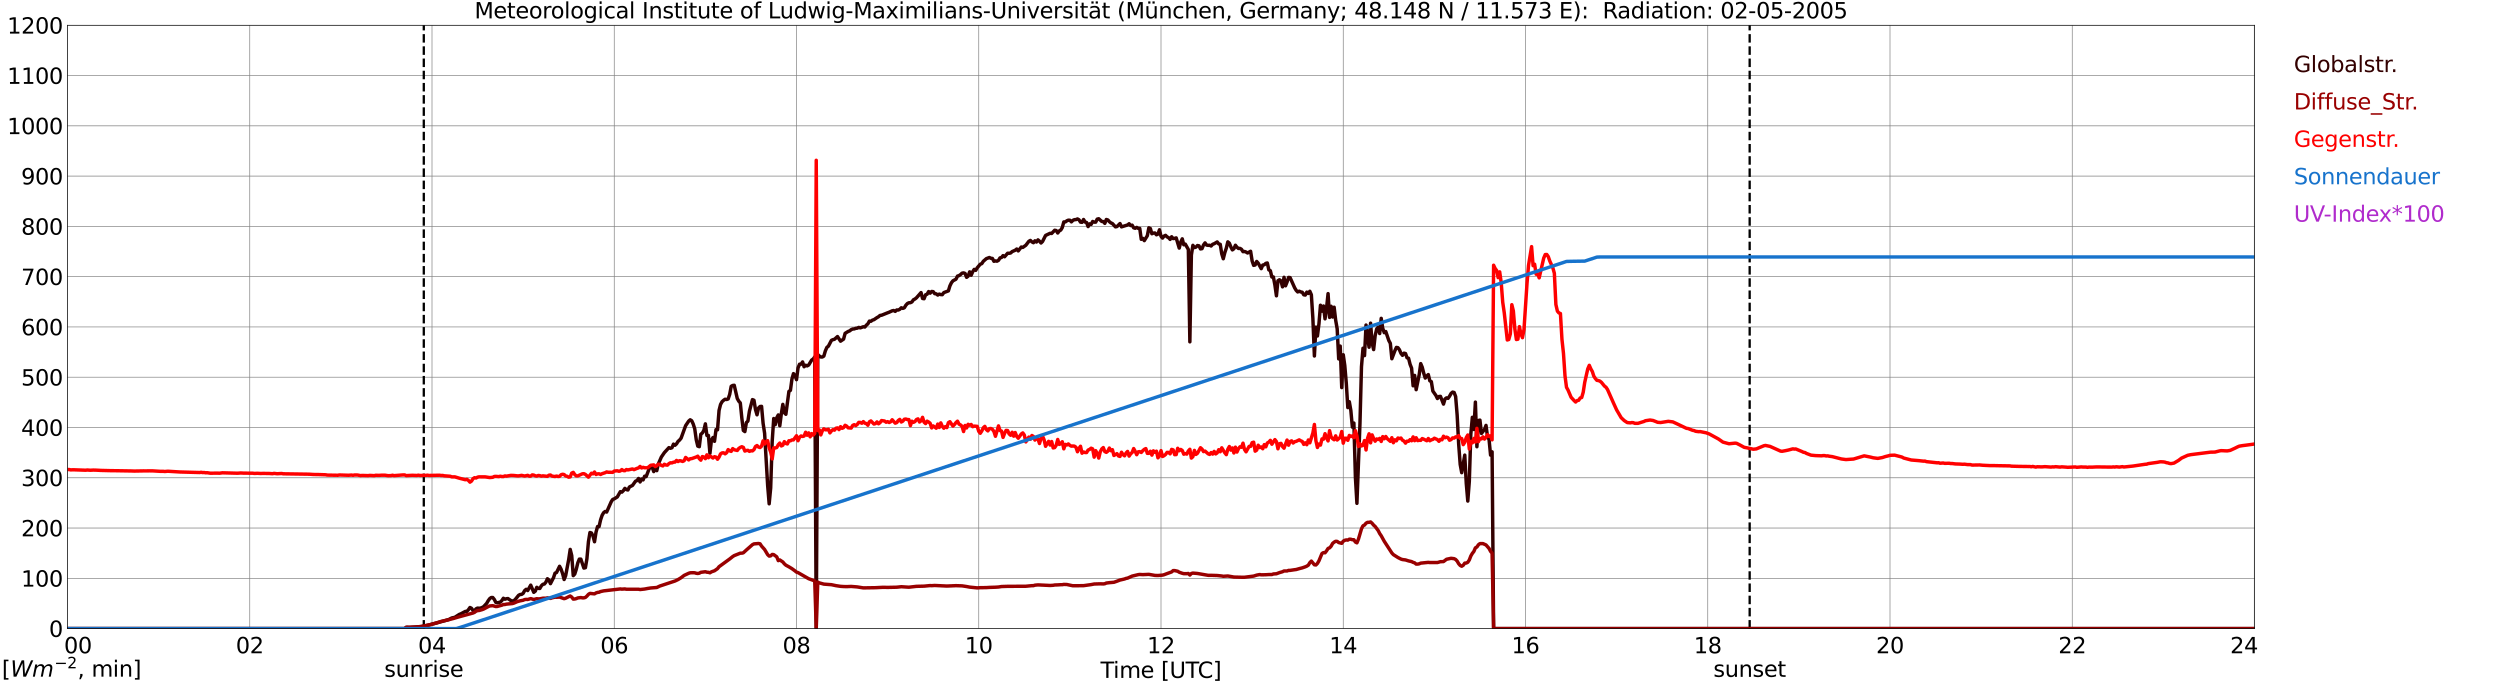 <?xml version="1.0" encoding="utf-8" standalone="no"?>
<!DOCTYPE svg PUBLIC "-//W3C//DTD SVG 1.1//EN"
  "http://www.w3.org/Graphics/SVG/1.1/DTD/svg11.dtd">
<svg xmlns:xlink="http://www.w3.org/1999/xlink" width="1085.4pt" height="296.64pt" viewBox="0 0 1085.4 296.64" xmlns="http://www.w3.org/2000/svg" version="1.1">
 <defs>
  <style type="text/css">*{stroke-linejoin: round; stroke-linecap: butt}</style>
 </defs>
 <g id="figure_1">
  <g id="patch_1">
   <path d="M 0 296.64 
L 1085.4 296.64 
L 1085.4 0 
L 0 0 
z
" style="fill: #ffffff"/>
  </g>
  <g id="axes_1">
   <g id="patch_2">
    <path d="M 29.306 272.909 
L 978.814 272.909 
L 978.814 10.976 
L 29.306 10.976 
z
" style="fill: #ffffff"/>
   </g>
   <g id="patch_3">
    <path d="M 978.814 272.909 
L 978.814 272.909 
L 978.814 10.976 
L 978.814 10.976 
z
" clip-path="url(#p8dc46f9ccf)" style="fill: #d3d3d3; opacity: 0.25; stroke: #d3d3d3; stroke-linejoin: miter"/>
   </g>
   <g id="matplotlib.axis_1">
    <g id="xtick_1">
     <g id="line2d_1">
      <path d="M 29.306 272.909 
L 29.306 10.976 
" clip-path="url(#p8dc46f9ccf)" style="fill: none; stroke: #808080; stroke-width: 0.3; stroke-linecap: square"/>
     </g>
     <g id="line2d_2"/>
     <g id="text_1">
      <!--    00 -->
      <g transform="translate(18.733 283.627) scale(0.095 -0.095)">
       <defs>
        <path id="DejaVuSans-20" transform="scale(0.016)"/>
        <path id="DejaVuSans-30" d="M 2034 4250 
Q 1547 4250 1301 3770 
Q 1056 3291 1056 2328 
Q 1056 1369 1301 889 
Q 1547 409 2034 409 
Q 2525 409 2770 889 
Q 3016 1369 3016 2328 
Q 3016 3291 2770 3770 
Q 2525 4250 2034 4250 
z
M 2034 4750 
Q 2819 4750 3233 4129 
Q 3647 3509 3647 2328 
Q 3647 1150 3233 529 
Q 2819 -91 2034 -91 
Q 1250 -91 836 529 
Q 422 1150 422 2328 
Q 422 3509 836 4129 
Q 1250 4750 2034 4750 
z
" transform="scale(0.016)"/>
       </defs>
       <use xlink:href="#DejaVuSans-20"/>
       <use xlink:href="#DejaVuSans-20" transform="translate(31.787 0)"/>
       <use xlink:href="#DejaVuSans-20" transform="translate(63.574 0)"/>
       <use xlink:href="#DejaVuSans-30" transform="translate(95.361 0)"/>
       <use xlink:href="#DejaVuSans-30" transform="translate(158.984 0)"/>
      </g>
     </g>
    </g>
    <g id="xtick_2">
     <g id="line2d_3">
      <path d="M 108.431 272.909 
L 108.431 10.976 
" clip-path="url(#p8dc46f9ccf)" style="fill: none; stroke: #808080; stroke-width: 0.3; stroke-linecap: square"/>
     </g>
     <g id="line2d_4"/>
     <g id="text_2">
      <!-- 02 -->
      <g transform="translate(102.387 283.627) scale(0.095 -0.095)">
       <defs>
        <path id="DejaVuSans-32" d="M 1228 531 
L 3431 531 
L 3431 0 
L 469 0 
L 469 531 
Q 828 903 1448 1529 
Q 2069 2156 2228 2338 
Q 2531 2678 2651 2914 
Q 2772 3150 2772 3378 
Q 2772 3750 2511 3984 
Q 2250 4219 1831 4219 
Q 1534 4219 1204 4116 
Q 875 4013 500 3803 
L 500 4441 
Q 881 4594 1212 4672 
Q 1544 4750 1819 4750 
Q 2544 4750 2975 4387 
Q 3406 4025 3406 3419 
Q 3406 3131 3298 2873 
Q 3191 2616 2906 2266 
Q 2828 2175 2409 1742 
Q 1991 1309 1228 531 
z
" transform="scale(0.016)"/>
       </defs>
       <use xlink:href="#DejaVuSans-30"/>
       <use xlink:href="#DejaVuSans-32" transform="translate(63.623 0)"/>
      </g>
     </g>
    </g>
    <g id="xtick_3">
     <g id="line2d_5">
      <path d="M 187.557 272.909 
L 187.557 10.976 
" clip-path="url(#p8dc46f9ccf)" style="fill: none; stroke: #808080; stroke-width: 0.3; stroke-linecap: square"/>
     </g>
     <g id="line2d_6"/>
     <g id="text_3">
      <!-- 04 -->
      <g transform="translate(181.513 283.627) scale(0.095 -0.095)">
       <defs>
        <path id="DejaVuSans-34" d="M 2419 4116 
L 825 1625 
L 2419 1625 
L 2419 4116 
z
M 2253 4666 
L 3047 4666 
L 3047 1625 
L 3713 1625 
L 3713 1100 
L 3047 1100 
L 3047 0 
L 2419 0 
L 2419 1100 
L 313 1100 
L 313 1709 
L 2253 4666 
z
" transform="scale(0.016)"/>
       </defs>
       <use xlink:href="#DejaVuSans-30"/>
       <use xlink:href="#DejaVuSans-34" transform="translate(63.623 0)"/>
      </g>
     </g>
    </g>
    <g id="xtick_4">
     <g id="line2d_7">
      <path d="M 266.683 272.909 
L 266.683 10.976 
" clip-path="url(#p8dc46f9ccf)" style="fill: none; stroke: #808080; stroke-width: 0.3; stroke-linecap: square"/>
     </g>
     <g id="line2d_8"/>
     <g id="text_4">
      <!-- 06 -->
      <g transform="translate(260.638 283.627) scale(0.095 -0.095)">
       <defs>
        <path id="DejaVuSans-36" d="M 2113 2584 
Q 1688 2584 1439 2293 
Q 1191 2003 1191 1497 
Q 1191 994 1439 701 
Q 1688 409 2113 409 
Q 2538 409 2786 701 
Q 3034 994 3034 1497 
Q 3034 2003 2786 2293 
Q 2538 2584 2113 2584 
z
M 3366 4563 
L 3366 3988 
Q 3128 4100 2886 4159 
Q 2644 4219 2406 4219 
Q 1781 4219 1451 3797 
Q 1122 3375 1075 2522 
Q 1259 2794 1537 2939 
Q 1816 3084 2150 3084 
Q 2853 3084 3261 2657 
Q 3669 2231 3669 1497 
Q 3669 778 3244 343 
Q 2819 -91 2113 -91 
Q 1303 -91 875 529 
Q 447 1150 447 2328 
Q 447 3434 972 4092 
Q 1497 4750 2381 4750 
Q 2619 4750 2861 4703 
Q 3103 4656 3366 4563 
z
" transform="scale(0.016)"/>
       </defs>
       <use xlink:href="#DejaVuSans-30"/>
       <use xlink:href="#DejaVuSans-36" transform="translate(63.623 0)"/>
      </g>
     </g>
    </g>
    <g id="xtick_5">
     <g id="line2d_9">
      <path d="M 345.808 272.909 
L 345.808 10.976 
" clip-path="url(#p8dc46f9ccf)" style="fill: none; stroke: #808080; stroke-width: 0.3; stroke-linecap: square"/>
     </g>
     <g id="line2d_10"/>
     <g id="text_5">
      <!-- 08 -->
      <g transform="translate(339.764 283.627) scale(0.095 -0.095)">
       <defs>
        <path id="DejaVuSans-38" d="M 2034 2216 
Q 1584 2216 1326 1975 
Q 1069 1734 1069 1313 
Q 1069 891 1326 650 
Q 1584 409 2034 409 
Q 2484 409 2743 651 
Q 3003 894 3003 1313 
Q 3003 1734 2745 1975 
Q 2488 2216 2034 2216 
z
M 1403 2484 
Q 997 2584 770 2862 
Q 544 3141 544 3541 
Q 544 4100 942 4425 
Q 1341 4750 2034 4750 
Q 2731 4750 3128 4425 
Q 3525 4100 3525 3541 
Q 3525 3141 3298 2862 
Q 3072 2584 2669 2484 
Q 3125 2378 3379 2068 
Q 3634 1759 3634 1313 
Q 3634 634 3220 271 
Q 2806 -91 2034 -91 
Q 1263 -91 848 271 
Q 434 634 434 1313 
Q 434 1759 690 2068 
Q 947 2378 1403 2484 
z
M 1172 3481 
Q 1172 3119 1398 2916 
Q 1625 2713 2034 2713 
Q 2441 2713 2670 2916 
Q 2900 3119 2900 3481 
Q 2900 3844 2670 4047 
Q 2441 4250 2034 4250 
Q 1625 4250 1398 4047 
Q 1172 3844 1172 3481 
z
" transform="scale(0.016)"/>
       </defs>
       <use xlink:href="#DejaVuSans-30"/>
       <use xlink:href="#DejaVuSans-38" transform="translate(63.623 0)"/>
      </g>
     </g>
    </g>
    <g id="xtick_6">
     <g id="line2d_11">
      <path d="M 424.934 272.909 
L 424.934 10.976 
" clip-path="url(#p8dc46f9ccf)" style="fill: none; stroke: #808080; stroke-width: 0.3; stroke-linecap: square"/>
     </g>
     <g id="line2d_12"/>
     <g id="text_6">
      <!-- 10 -->
      <g transform="translate(418.89 283.627) scale(0.095 -0.095)">
       <defs>
        <path id="DejaVuSans-31" d="M 794 531 
L 1825 531 
L 1825 4091 
L 703 3866 
L 703 4441 
L 1819 4666 
L 2450 4666 
L 2450 531 
L 3481 531 
L 3481 0 
L 794 0 
L 794 531 
z
" transform="scale(0.016)"/>
       </defs>
       <use xlink:href="#DejaVuSans-31"/>
       <use xlink:href="#DejaVuSans-30" transform="translate(63.623 0)"/>
      </g>
     </g>
    </g>
    <g id="xtick_7">
     <g id="line2d_13">
      <path d="M 504.06 272.909 
L 504.06 10.976 
" clip-path="url(#p8dc46f9ccf)" style="fill: none; stroke: #808080; stroke-width: 0.3; stroke-linecap: square"/>
     </g>
     <g id="line2d_14"/>
     <g id="text_7">
      <!-- 12 -->
      <g transform="translate(498.015 283.627) scale(0.095 -0.095)">
       <use xlink:href="#DejaVuSans-31"/>
       <use xlink:href="#DejaVuSans-32" transform="translate(63.623 0)"/>
      </g>
     </g>
    </g>
    <g id="xtick_8">
     <g id="line2d_15">
      <path d="M 583.185 272.909 
L 583.185 10.976 
" clip-path="url(#p8dc46f9ccf)" style="fill: none; stroke: #808080; stroke-width: 0.3; stroke-linecap: square"/>
     </g>
     <g id="line2d_16"/>
     <g id="text_8">
      <!-- 14 -->
      <g transform="translate(577.141 283.627) scale(0.095 -0.095)">
       <use xlink:href="#DejaVuSans-31"/>
       <use xlink:href="#DejaVuSans-34" transform="translate(63.623 0)"/>
      </g>
     </g>
    </g>
    <g id="xtick_9">
     <g id="line2d_17">
      <path d="M 662.311 272.909 
L 662.311 10.976 
" clip-path="url(#p8dc46f9ccf)" style="fill: none; stroke: #808080; stroke-width: 0.3; stroke-linecap: square"/>
     </g>
     <g id="line2d_18"/>
     <g id="text_9">
      <!-- 16 -->
      <g transform="translate(656.267 283.627) scale(0.095 -0.095)">
       <use xlink:href="#DejaVuSans-31"/>
       <use xlink:href="#DejaVuSans-36" transform="translate(63.623 0)"/>
      </g>
     </g>
    </g>
    <g id="xtick_10">
     <g id="line2d_19">
      <path d="M 741.437 272.909 
L 741.437 10.976 
" clip-path="url(#p8dc46f9ccf)" style="fill: none; stroke: #808080; stroke-width: 0.3; stroke-linecap: square"/>
     </g>
     <g id="line2d_20"/>
     <g id="text_10">
      <!-- 18 -->
      <g transform="translate(735.392 283.627) scale(0.095 -0.095)">
       <use xlink:href="#DejaVuSans-31"/>
       <use xlink:href="#DejaVuSans-38" transform="translate(63.623 0)"/>
      </g>
     </g>
    </g>
    <g id="xtick_11">
     <g id="line2d_21">
      <path d="M 820.562 272.909 
L 820.562 10.976 
" clip-path="url(#p8dc46f9ccf)" style="fill: none; stroke: #808080; stroke-width: 0.3; stroke-linecap: square"/>
     </g>
     <g id="line2d_22"/>
     <g id="text_11">
      <!-- 20 -->
      <g transform="translate(814.518 283.627) scale(0.095 -0.095)">
       <use xlink:href="#DejaVuSans-32"/>
       <use xlink:href="#DejaVuSans-30" transform="translate(63.623 0)"/>
      </g>
     </g>
    </g>
    <g id="xtick_12">
     <g id="line2d_23">
      <path d="M 899.688 272.909 
L 899.688 10.976 
" clip-path="url(#p8dc46f9ccf)" style="fill: none; stroke: #808080; stroke-width: 0.3; stroke-linecap: square"/>
     </g>
     <g id="line2d_24"/>
     <g id="text_12">
      <!-- 22 -->
      <g transform="translate(893.644 283.627) scale(0.095 -0.095)">
       <use xlink:href="#DejaVuSans-32"/>
       <use xlink:href="#DejaVuSans-32" transform="translate(63.623 0)"/>
      </g>
     </g>
    </g>
    <g id="xtick_13">
     <g id="line2d_25">
      <path d="M 978.814 272.909 
L 978.814 10.976 
" clip-path="url(#p8dc46f9ccf)" style="fill: none; stroke: #808080; stroke-width: 0.3; stroke-linecap: square"/>
     </g>
     <g id="line2d_26"/>
     <g id="text_13">
      <!-- 24    -->
      <g transform="translate(968.241 283.627) scale(0.095 -0.095)">
       <use xlink:href="#DejaVuSans-32"/>
       <use xlink:href="#DejaVuSans-34" transform="translate(63.623 0)"/>
       <use xlink:href="#DejaVuSans-20" transform="translate(127.246 0)"/>
       <use xlink:href="#DejaVuSans-20" transform="translate(159.033 0)"/>
       <use xlink:href="#DejaVuSans-20" transform="translate(190.82 0)"/>
      </g>
     </g>
    </g>
    <g id="text_14">
     <!-- Time [UTC] -->
     <g transform="translate(477.806 294.322) scale(0.095 -0.095)">
      <defs>
       <path id="DejaVuSans-54" d="M -19 4666 
L 3928 4666 
L 3928 4134 
L 2272 4134 
L 2272 0 
L 1638 0 
L 1638 4134 
L -19 4134 
L -19 4666 
z
" transform="scale(0.016)"/>
       <path id="DejaVuSans-69" d="M 603 3500 
L 1178 3500 
L 1178 0 
L 603 0 
L 603 3500 
z
M 603 4863 
L 1178 4863 
L 1178 4134 
L 603 4134 
L 603 4863 
z
" transform="scale(0.016)"/>
       <path id="DejaVuSans-6d" d="M 3328 2828 
Q 3544 3216 3844 3400 
Q 4144 3584 4550 3584 
Q 5097 3584 5394 3201 
Q 5691 2819 5691 2113 
L 5691 0 
L 5113 0 
L 5113 2094 
Q 5113 2597 4934 2840 
Q 4756 3084 4391 3084 
Q 3944 3084 3684 2787 
Q 3425 2491 3425 1978 
L 3425 0 
L 2847 0 
L 2847 2094 
Q 2847 2600 2669 2842 
Q 2491 3084 2119 3084 
Q 1678 3084 1418 2786 
Q 1159 2488 1159 1978 
L 1159 0 
L 581 0 
L 581 3500 
L 1159 3500 
L 1159 2956 
Q 1356 3278 1631 3431 
Q 1906 3584 2284 3584 
Q 2666 3584 2933 3390 
Q 3200 3197 3328 2828 
z
" transform="scale(0.016)"/>
       <path id="DejaVuSans-65" d="M 3597 1894 
L 3597 1613 
L 953 1613 
Q 991 1019 1311 708 
Q 1631 397 2203 397 
Q 2534 397 2845 478 
Q 3156 559 3463 722 
L 3463 178 
Q 3153 47 2828 -22 
Q 2503 -91 2169 -91 
Q 1331 -91 842 396 
Q 353 884 353 1716 
Q 353 2575 817 3079 
Q 1281 3584 2069 3584 
Q 2775 3584 3186 3129 
Q 3597 2675 3597 1894 
z
M 3022 2063 
Q 3016 2534 2758 2815 
Q 2500 3097 2075 3097 
Q 1594 3097 1305 2825 
Q 1016 2553 972 2059 
L 3022 2063 
z
" transform="scale(0.016)"/>
       <path id="DejaVuSans-5b" d="M 550 4863 
L 1875 4863 
L 1875 4416 
L 1125 4416 
L 1125 -397 
L 1875 -397 
L 1875 -844 
L 550 -844 
L 550 4863 
z
" transform="scale(0.016)"/>
       <path id="DejaVuSans-55" d="M 556 4666 
L 1191 4666 
L 1191 1831 
Q 1191 1081 1462 751 
Q 1734 422 2344 422 
Q 2950 422 3222 751 
Q 3494 1081 3494 1831 
L 3494 4666 
L 4128 4666 
L 4128 1753 
Q 4128 841 3676 375 
Q 3225 -91 2344 -91 
Q 1459 -91 1007 375 
Q 556 841 556 1753 
L 556 4666 
z
" transform="scale(0.016)"/>
       <path id="DejaVuSans-43" d="M 4122 4306 
L 4122 3641 
Q 3803 3938 3442 4084 
Q 3081 4231 2675 4231 
Q 1875 4231 1450 3742 
Q 1025 3253 1025 2328 
Q 1025 1406 1450 917 
Q 1875 428 2675 428 
Q 3081 428 3442 575 
Q 3803 722 4122 1019 
L 4122 359 
Q 3791 134 3420 21 
Q 3050 -91 2638 -91 
Q 1578 -91 968 557 
Q 359 1206 359 2328 
Q 359 3453 968 4101 
Q 1578 4750 2638 4750 
Q 3056 4750 3426 4639 
Q 3797 4528 4122 4306 
z
" transform="scale(0.016)"/>
       <path id="DejaVuSans-5d" d="M 1947 4863 
L 1947 -844 
L 622 -844 
L 622 -397 
L 1369 -397 
L 1369 4416 
L 622 4416 
L 622 4863 
L 1947 4863 
z
" transform="scale(0.016)"/>
      </defs>
      <use xlink:href="#DejaVuSans-54"/>
      <use xlink:href="#DejaVuSans-69" transform="translate(57.959 0)"/>
      <use xlink:href="#DejaVuSans-6d" transform="translate(85.742 0)"/>
      <use xlink:href="#DejaVuSans-65" transform="translate(183.154 0)"/>
      <use xlink:href="#DejaVuSans-20" transform="translate(244.678 0)"/>
      <use xlink:href="#DejaVuSans-5b" transform="translate(276.465 0)"/>
      <use xlink:href="#DejaVuSans-55" transform="translate(315.479 0)"/>
      <use xlink:href="#DejaVuSans-54" transform="translate(388.672 0)"/>
      <use xlink:href="#DejaVuSans-43" transform="translate(443.881 0)"/>
      <use xlink:href="#DejaVuSans-5d" transform="translate(513.705 0)"/>
     </g>
    </g>
   </g>
   <g id="matplotlib.axis_2">
    <g id="ytick_1">
     <g id="line2d_27">
      <path d="M 29.306 272.909 
L 978.814 272.909 
" clip-path="url(#p8dc46f9ccf)" style="fill: none; stroke: #808080; stroke-width: 0.3; stroke-linecap: square"/>
     </g>
     <g id="line2d_28"/>
     <g id="text_15">
      <!-- 0 -->
      <g transform="translate(21.261 276.518) scale(0.095 -0.095)">
       <use xlink:href="#DejaVuSans-30"/>
      </g>
     </g>
    </g>
    <g id="ytick_2">
     <g id="line2d_29">
      <path d="M 29.306 251.081 
L 978.814 251.081 
" clip-path="url(#p8dc46f9ccf)" style="fill: none; stroke: #808080; stroke-width: 0.3; stroke-linecap: square"/>
     </g>
     <g id="line2d_30"/>
     <g id="text_16">
      <!-- 100 -->
      <g transform="translate(9.173 254.69) scale(0.095 -0.095)">
       <use xlink:href="#DejaVuSans-31"/>
       <use xlink:href="#DejaVuSans-30" transform="translate(63.623 0)"/>
       <use xlink:href="#DejaVuSans-30" transform="translate(127.246 0)"/>
      </g>
     </g>
    </g>
    <g id="ytick_3">
     <g id="line2d_31">
      <path d="M 29.306 229.253 
L 978.814 229.253 
" clip-path="url(#p8dc46f9ccf)" style="fill: none; stroke: #808080; stroke-width: 0.3; stroke-linecap: square"/>
     </g>
     <g id="line2d_32"/>
     <g id="text_17">
      <!-- 200 -->
      <g transform="translate(9.173 232.863) scale(0.095 -0.095)">
       <use xlink:href="#DejaVuSans-32"/>
       <use xlink:href="#DejaVuSans-30" transform="translate(63.623 0)"/>
       <use xlink:href="#DejaVuSans-30" transform="translate(127.246 0)"/>
      </g>
     </g>
    </g>
    <g id="ytick_4">
     <g id="line2d_33">
      <path d="M 29.306 207.426 
L 978.814 207.426 
" clip-path="url(#p8dc46f9ccf)" style="fill: none; stroke: #808080; stroke-width: 0.3; stroke-linecap: square"/>
     </g>
     <g id="line2d_34"/>
     <g id="text_18">
      <!-- 300 -->
      <g transform="translate(9.173 211.035) scale(0.095 -0.095)">
       <defs>
        <path id="DejaVuSans-33" d="M 2597 2516 
Q 3050 2419 3304 2112 
Q 3559 1806 3559 1356 
Q 3559 666 3084 287 
Q 2609 -91 1734 -91 
Q 1441 -91 1130 -33 
Q 819 25 488 141 
L 488 750 
Q 750 597 1062 519 
Q 1375 441 1716 441 
Q 2309 441 2620 675 
Q 2931 909 2931 1356 
Q 2931 1769 2642 2001 
Q 2353 2234 1838 2234 
L 1294 2234 
L 1294 2753 
L 1863 2753 
Q 2328 2753 2575 2939 
Q 2822 3125 2822 3475 
Q 2822 3834 2567 4026 
Q 2313 4219 1838 4219 
Q 1578 4219 1281 4162 
Q 984 4106 628 3988 
L 628 4550 
Q 988 4650 1302 4700 
Q 1616 4750 1894 4750 
Q 2613 4750 3031 4423 
Q 3450 4097 3450 3541 
Q 3450 3153 3228 2886 
Q 3006 2619 2597 2516 
z
" transform="scale(0.016)"/>
       </defs>
       <use xlink:href="#DejaVuSans-33"/>
       <use xlink:href="#DejaVuSans-30" transform="translate(63.623 0)"/>
       <use xlink:href="#DejaVuSans-30" transform="translate(127.246 0)"/>
      </g>
     </g>
    </g>
    <g id="ytick_5">
     <g id="line2d_35">
      <path d="M 29.306 185.598 
L 978.814 185.598 
" clip-path="url(#p8dc46f9ccf)" style="fill: none; stroke: #808080; stroke-width: 0.3; stroke-linecap: square"/>
     </g>
     <g id="line2d_36"/>
     <g id="text_19">
      <!-- 400 -->
      <g transform="translate(9.173 189.207) scale(0.095 -0.095)">
       <use xlink:href="#DejaVuSans-34"/>
       <use xlink:href="#DejaVuSans-30" transform="translate(63.623 0)"/>
       <use xlink:href="#DejaVuSans-30" transform="translate(127.246 0)"/>
      </g>
     </g>
    </g>
    <g id="ytick_6">
     <g id="line2d_37">
      <path d="M 29.306 163.77 
L 978.814 163.77 
" clip-path="url(#p8dc46f9ccf)" style="fill: none; stroke: #808080; stroke-width: 0.3; stroke-linecap: square"/>
     </g>
     <g id="line2d_38"/>
     <g id="text_20">
      <!-- 500 -->
      <g transform="translate(9.173 167.379) scale(0.095 -0.095)">
       <defs>
        <path id="DejaVuSans-35" d="M 691 4666 
L 3169 4666 
L 3169 4134 
L 1269 4134 
L 1269 2991 
Q 1406 3038 1543 3061 
Q 1681 3084 1819 3084 
Q 2600 3084 3056 2656 
Q 3513 2228 3513 1497 
Q 3513 744 3044 326 
Q 2575 -91 1722 -91 
Q 1428 -91 1123 -41 
Q 819 9 494 109 
L 494 744 
Q 775 591 1075 516 
Q 1375 441 1709 441 
Q 2250 441 2565 725 
Q 2881 1009 2881 1497 
Q 2881 1984 2565 2268 
Q 2250 2553 1709 2553 
Q 1456 2553 1204 2497 
Q 953 2441 691 2322 
L 691 4666 
z
" transform="scale(0.016)"/>
       </defs>
       <use xlink:href="#DejaVuSans-35"/>
       <use xlink:href="#DejaVuSans-30" transform="translate(63.623 0)"/>
       <use xlink:href="#DejaVuSans-30" transform="translate(127.246 0)"/>
      </g>
     </g>
    </g>
    <g id="ytick_7">
     <g id="line2d_39">
      <path d="M 29.306 141.942 
L 978.814 141.942 
" clip-path="url(#p8dc46f9ccf)" style="fill: none; stroke: #808080; stroke-width: 0.3; stroke-linecap: square"/>
     </g>
     <g id="line2d_40"/>
     <g id="text_21">
      <!-- 600 -->
      <g transform="translate(9.173 145.551) scale(0.095 -0.095)">
       <use xlink:href="#DejaVuSans-36"/>
       <use xlink:href="#DejaVuSans-30" transform="translate(63.623 0)"/>
       <use xlink:href="#DejaVuSans-30" transform="translate(127.246 0)"/>
      </g>
     </g>
    </g>
    <g id="ytick_8">
     <g id="line2d_41">
      <path d="M 29.306 120.114 
L 978.814 120.114 
" clip-path="url(#p8dc46f9ccf)" style="fill: none; stroke: #808080; stroke-width: 0.3; stroke-linecap: square"/>
     </g>
     <g id="line2d_42"/>
     <g id="text_22">
      <!-- 700 -->
      <g transform="translate(9.173 123.724) scale(0.095 -0.095)">
       <defs>
        <path id="DejaVuSans-37" d="M 525 4666 
L 3525 4666 
L 3525 4397 
L 1831 0 
L 1172 0 
L 2766 4134 
L 525 4134 
L 525 4666 
z
" transform="scale(0.016)"/>
       </defs>
       <use xlink:href="#DejaVuSans-37"/>
       <use xlink:href="#DejaVuSans-30" transform="translate(63.623 0)"/>
       <use xlink:href="#DejaVuSans-30" transform="translate(127.246 0)"/>
      </g>
     </g>
    </g>
    <g id="ytick_9">
     <g id="line2d_43">
      <path d="M 29.306 98.287 
L 978.814 98.287 
" clip-path="url(#p8dc46f9ccf)" style="fill: none; stroke: #808080; stroke-width: 0.3; stroke-linecap: square"/>
     </g>
     <g id="line2d_44"/>
     <g id="text_23">
      <!-- 800 -->
      <g transform="translate(9.173 101.896) scale(0.095 -0.095)">
       <use xlink:href="#DejaVuSans-38"/>
       <use xlink:href="#DejaVuSans-30" transform="translate(63.623 0)"/>
       <use xlink:href="#DejaVuSans-30" transform="translate(127.246 0)"/>
      </g>
     </g>
    </g>
    <g id="ytick_10">
     <g id="line2d_45">
      <path d="M 29.306 76.459 
L 978.814 76.459 
" clip-path="url(#p8dc46f9ccf)" style="fill: none; stroke: #808080; stroke-width: 0.3; stroke-linecap: square"/>
     </g>
     <g id="line2d_46"/>
     <g id="text_24">
      <!-- 900 -->
      <g transform="translate(9.173 80.068) scale(0.095 -0.095)">
       <defs>
        <path id="DejaVuSans-39" d="M 703 97 
L 703 672 
Q 941 559 1184 500 
Q 1428 441 1663 441 
Q 2288 441 2617 861 
Q 2947 1281 2994 2138 
Q 2813 1869 2534 1725 
Q 2256 1581 1919 1581 
Q 1219 1581 811 2004 
Q 403 2428 403 3163 
Q 403 3881 828 4315 
Q 1253 4750 1959 4750 
Q 2769 4750 3195 4129 
Q 3622 3509 3622 2328 
Q 3622 1225 3098 567 
Q 2575 -91 1691 -91 
Q 1453 -91 1209 -44 
Q 966 3 703 97 
z
M 1959 2075 
Q 2384 2075 2632 2365 
Q 2881 2656 2881 3163 
Q 2881 3666 2632 3958 
Q 2384 4250 1959 4250 
Q 1534 4250 1286 3958 
Q 1038 3666 1038 3163 
Q 1038 2656 1286 2365 
Q 1534 2075 1959 2075 
z
" transform="scale(0.016)"/>
       </defs>
       <use xlink:href="#DejaVuSans-39"/>
       <use xlink:href="#DejaVuSans-30" transform="translate(63.623 0)"/>
       <use xlink:href="#DejaVuSans-30" transform="translate(127.246 0)"/>
      </g>
     </g>
    </g>
    <g id="ytick_11">
     <g id="line2d_47">
      <path d="M 29.306 54.631 
L 978.814 54.631 
" clip-path="url(#p8dc46f9ccf)" style="fill: none; stroke: #808080; stroke-width: 0.3; stroke-linecap: square"/>
     </g>
     <g id="line2d_48"/>
     <g id="text_25">
      <!-- 1000 -->
      <g transform="translate(3.128 58.24) scale(0.095 -0.095)">
       <use xlink:href="#DejaVuSans-31"/>
       <use xlink:href="#DejaVuSans-30" transform="translate(63.623 0)"/>
       <use xlink:href="#DejaVuSans-30" transform="translate(127.246 0)"/>
       <use xlink:href="#DejaVuSans-30" transform="translate(190.869 0)"/>
      </g>
     </g>
    </g>
    <g id="ytick_12">
     <g id="line2d_49">
      <path d="M 29.306 32.803 
L 978.814 32.803 
" clip-path="url(#p8dc46f9ccf)" style="fill: none; stroke: #808080; stroke-width: 0.3; stroke-linecap: square"/>
     </g>
     <g id="line2d_50"/>
     <g id="text_26">
      <!-- 1100 -->
      <g transform="translate(3.128 36.413) scale(0.095 -0.095)">
       <use xlink:href="#DejaVuSans-31"/>
       <use xlink:href="#DejaVuSans-31" transform="translate(63.623 0)"/>
       <use xlink:href="#DejaVuSans-30" transform="translate(127.246 0)"/>
       <use xlink:href="#DejaVuSans-30" transform="translate(190.869 0)"/>
      </g>
     </g>
    </g>
    <g id="ytick_13">
     <g id="line2d_51">
      <path d="M 29.306 10.976 
L 978.814 10.976 
" clip-path="url(#p8dc46f9ccf)" style="fill: none; stroke: #808080; stroke-width: 0.3; stroke-linecap: square"/>
     </g>
     <g id="line2d_52"/>
     <g id="text_27">
      <!-- 1200 -->
      <g transform="translate(3.128 14.585) scale(0.095 -0.095)">
       <use xlink:href="#DejaVuSans-31"/>
       <use xlink:href="#DejaVuSans-32" transform="translate(63.623 0)"/>
       <use xlink:href="#DejaVuSans-30" transform="translate(127.246 0)"/>
       <use xlink:href="#DejaVuSans-30" transform="translate(190.869 0)"/>
      </g>
     </g>
    </g>
   </g>
   <g id="line2d_53">
    <path d="M 183.996 272.909 
L 183.996 10.976 
" clip-path="url(#p8dc46f9ccf)" style="fill: none; stroke-dasharray: 3.7,1.6; stroke-dashoffset: 0; stroke: #000000"/>
   </g>
   <g id="line2d_54">
    <path d="M 759.636 272.909 
L 759.636 10.976 
" clip-path="url(#p8dc46f9ccf)" style="fill: none; stroke-dasharray: 3.7,1.6; stroke-dashoffset: 0; stroke: #000000"/>
   </g>
   <g id="line2d_55">
    <path d="M 29.306 272.909 
L 175.688 272.909 
L 176.348 272.398 
L 177.007 272.357 
L 177.666 272.437 
L 182.941 272.029 
L 184.26 271.782 
L 186.238 271.333 
L 190.195 270.268 
L 192.173 269.735 
L 194.81 268.997 
L 196.129 268.301 
L 197.448 268.015 
L 199.426 266.745 
L 200.085 266.5 
L 202.063 265.435 
L 202.723 265.435 
L 203.382 264.697 
L 204.042 263.756 
L 204.701 264.084 
L 205.36 265.066 
L 206.02 265.149 
L 206.679 264.328 
L 207.339 264.001 
L 207.998 264.084 
L 208.657 264.001 
L 209.317 263.756 
L 209.976 263.388 
L 211.295 261.953 
L 211.954 260.807 
L 212.614 259.906 
L 213.273 259.415 
L 213.932 259.415 
L 214.592 260.233 
L 215.251 261.504 
L 215.91 261.709 
L 217.229 261.421 
L 217.889 260.725 
L 218.548 259.742 
L 219.207 260.153 
L 219.867 259.947 
L 220.526 259.865 
L 221.845 260.766 
L 222.504 260.93 
L 223.164 260.766 
L 223.823 260.111 
L 225.142 258.474 
L 225.801 258.105 
L 226.461 258.064 
L 227.12 257.614 
L 227.779 256.424 
L 228.439 255.853 
L 229.098 256.385 
L 230.417 254.05 
L 231.736 257.162 
L 232.395 256.671 
L 233.054 254.993 
L 233.714 255.442 
L 234.373 255.484 
L 235.033 254.338 
L 235.692 253.681 
L 236.351 253.558 
L 237.011 252.74 
L 237.67 251.264 
L 238.329 251.838 
L 238.989 253.395 
L 240.308 250.815 
L 240.967 248.85 
L 241.626 248.562 
L 242.945 245.86 
L 243.604 247.13 
L 244.264 249.053 
L 244.923 251.594 
L 245.583 249.913 
L 246.901 242.952 
L 247.561 238.53 
L 248.22 241.191 
L 248.88 249.913 
L 249.539 249.217 
L 250.198 247.13 
L 250.858 244.386 
L 251.517 242.747 
L 252.176 242.747 
L 253.495 246.637 
L 254.155 246.473 
L 254.814 242.583 
L 255.473 235.212 
L 256.133 231.198 
L 256.792 231.403 
L 257.451 232.674 
L 258.111 235.212 
L 258.77 231.034 
L 259.43 228.618 
L 260.089 228.618 
L 260.748 225.711 
L 261.408 223.746 
L 262.067 222.598 
L 262.726 222.065 
L 263.386 222.312 
L 265.364 217.848 
L 266.023 216.825 
L 266.683 216.578 
L 268.002 215.759 
L 269.32 213.465 
L 269.98 213.67 
L 270.639 213.016 
L 271.298 212.033 
L 271.958 212.566 
L 272.617 212.73 
L 273.277 211.418 
L 274.595 210.763 
L 275.914 208.921 
L 276.573 208.635 
L 277.233 207.733 
L 277.892 209.248 
L 278.552 207.978 
L 279.211 208.347 
L 279.87 206.749 
L 280.53 206.915 
L 281.849 203.514 
L 282.508 202.695 
L 283.167 202.901 
L 283.827 204.743 
L 284.486 203.106 
L 285.145 204.335 
L 285.805 201.467 
L 287.124 198.437 
L 288.442 196.512 
L 290.42 194.342 
L 291.08 194.628 
L 291.739 194.381 
L 292.399 192.825 
L 293.058 193.318 
L 293.717 192.703 
L 294.377 191.638 
L 295.036 191.066 
L 295.696 190.247 
L 297.674 184.799 
L 298.992 182.834 
L 299.652 182.26 
L 300.311 182.671 
L 300.971 184.103 
L 301.63 186.191 
L 302.289 190.941 
L 302.949 193.685 
L 303.608 193.932 
L 304.267 188.527 
L 304.927 187.994 
L 305.586 186.846 
L 306.246 184.022 
L 306.905 189.057 
L 307.564 189.057 
L 308.224 196.839 
L 308.883 191.066 
L 309.543 189.959 
L 310.202 191.598 
L 310.861 186.519 
L 311.521 186.602 
L 312.18 178.207 
L 312.839 175.585 
L 313.499 174.398 
L 314.158 173.782 
L 314.818 173.333 
L 315.477 173.455 
L 316.136 173.211 
L 316.796 171.244 
L 317.455 167.723 
L 318.114 167.354 
L 318.774 167.271 
L 320.093 173.005 
L 320.752 174.193 
L 321.411 174.931 
L 322.071 181.523 
L 322.73 186.888 
L 323.39 187.379 
L 324.049 183.448 
L 324.708 182.834 
L 325.368 178.534 
L 326.686 173.496 
L 327.346 173.782 
L 328.005 177.838 
L 328.665 180.091 
L 329.324 177.142 
L 329.983 176.487 
L 330.643 176.424 
L 331.302 183.755 
L 331.961 188.095 
L 333.28 210.743 
L 333.94 218.728 
L 334.599 211.848 
L 335.258 191.618 
L 335.918 181.708 
L 336.577 184.369 
L 337.236 181.381 
L 337.896 180.152 
L 338.555 184.86 
L 339.215 179.661 
L 339.874 175.564 
L 340.533 179.209 
L 341.193 179.864 
L 342.512 169.954 
L 343.171 169.463 
L 343.83 164.547 
L 344.49 162.214 
L 345.149 163.074 
L 345.808 164.835 
L 346.468 159.756 
L 347.127 158.119 
L 347.787 158.119 
L 348.446 157.137 
L 349.105 159.223 
L 349.765 158.568 
L 350.424 158.857 
L 351.083 158.488 
L 352.402 156.316 
L 353.062 155.866 
L 353.721 154.965 
L 354.38 272.909 
L 355.04 153.941 
L 355.699 154.557 
L 356.359 155.006 
L 357.018 155.006 
L 357.677 154.596 
L 358.337 152.343 
L 358.996 150.828 
L 359.655 150.296 
L 360.974 147.757 
L 361.634 147.471 
L 362.293 147.308 
L 363.612 146.12 
L 364.93 148.126 
L 366.249 147.225 
L 366.909 144.727 
L 368.227 143.909 
L 368.887 143.662 
L 369.546 143.13 
L 370.206 142.844 
L 370.865 142.802 
L 371.524 142.556 
L 372.184 142.475 
L 372.843 142.147 
L 373.502 142.353 
L 374.821 141.859 
L 375.481 141.984 
L 376.14 141.165 
L 376.799 140.591 
L 377.459 139.404 
L 378.118 139.484 
L 378.777 138.993 
L 379.437 138.788 
L 380.756 137.889 
L 381.415 137.52 
L 382.074 136.946 
L 382.734 136.865 
L 385.371 135.8 
L 386.031 135.553 
L 387.349 134.94 
L 388.009 134.815 
L 388.668 135.184 
L 389.328 134.571 
L 389.987 134.612 
L 390.646 134.285 
L 391.306 133.628 
L 391.965 133.875 
L 392.624 133.628 
L 393.284 132.524 
L 393.943 131.786 
L 394.603 131.458 
L 395.262 131.417 
L 395.921 131.089 
L 396.581 130.149 
L 397.24 129.821 
L 397.899 129.289 
L 399.878 127.036 
L 400.537 129.575 
L 401.196 129.697 
L 401.856 127.977 
L 402.515 127.732 
L 403.175 126.584 
L 403.834 127.281 
L 404.493 126.545 
L 405.153 126.626 
L 405.812 127.486 
L 406.471 127.569 
L 407.131 128.101 
L 407.79 127.691 
L 408.45 127.896 
L 409.109 127.935 
L 409.768 127.036 
L 411.087 126.545 
L 411.746 126.298 
L 412.406 124.129 
L 413.065 122.777 
L 413.725 121.917 
L 415.043 121.221 
L 415.703 119.868 
L 416.362 119.665 
L 417.022 119.213 
L 417.681 118.6 
L 418.34 118.477 
L 419 118.722 
L 419.659 120.4 
L 420.318 119.909 
L 420.978 118.026 
L 421.637 119.501 
L 422.297 117.984 
L 422.956 116.96 
L 423.615 117.371 
L 424.275 116.264 
L 425.593 114.708 
L 426.253 114.463 
L 426.912 113.44 
L 428.231 112.294 
L 429.55 111.8 
L 430.209 112.128 
L 430.869 112.211 
L 431.528 113.44 
L 432.187 113.276 
L 432.847 113.398 
L 433.506 113.029 
L 434.165 111.964 
L 434.825 111.8 
L 435.484 110.982 
L 436.144 111.473 
L 437.462 109.958 
L 438.122 109.958 
L 438.781 109.836 
L 439.44 109.22 
L 440.759 108.648 
L 441.419 108.116 
L 442.078 108.934 
L 443.397 107.256 
L 444.056 107.419 
L 445.375 106.476 
L 446.694 104.756 
L 447.353 104.39 
L 448.012 105.003 
L 448.672 105.372 
L 449.331 104.553 
L 449.991 105.084 
L 450.65 104.143 
L 451.309 104.717 
L 451.969 105.494 
L 452.628 104.839 
L 453.947 102.218 
L 455.925 101.277 
L 456.584 101.358 
L 457.903 99.965 
L 458.563 100.09 
L 459.222 101.153 
L 459.881 100.253 
L 460.541 99.885 
L 461.2 98.778 
L 461.859 96.362 
L 462.519 96.362 
L 463.178 95.87 
L 463.838 95.584 
L 464.497 95.624 
L 465.156 96.32 
L 465.816 95.665 
L 466.475 95.379 
L 467.134 95.338 
L 467.794 95.052 
L 468.453 95.421 
L 469.113 96.444 
L 469.772 96.525 
L 470.431 95.296 
L 471.091 96.403 
L 471.75 96.608 
L 472.409 98.37 
L 473.069 97.18 
L 473.728 97.427 
L 474.388 96.156 
L 475.047 96.444 
L 475.706 96.444 
L 476.366 95.133 
L 477.025 94.969 
L 478.344 96.156 
L 479.003 96.198 
L 479.663 96.977 
L 480.322 95.296 
L 480.981 95.501 
L 481.641 96.239 
L 482.3 96.772 
L 482.96 97.058 
L 484.278 98.492 
L 484.938 98.37 
L 486.256 97.058 
L 486.916 98.492 
L 489.553 97.673 
L 490.213 97.141 
L 490.872 97.918 
L 491.532 97.754 
L 492.191 98.9 
L 492.85 99.105 
L 493.51 98.736 
L 494.169 99.147 
L 494.828 99.147 
L 495.488 103.896 
L 496.147 103.488 
L 496.807 104.471 
L 498.125 102.34 
L 498.785 98.9 
L 499.444 99.23 
L 500.103 101.48 
L 500.763 101.194 
L 501.422 101.153 
L 502.082 101.932 
L 502.741 101.644 
L 503.4 99.76 
L 504.06 102.587 
L 504.719 103.364 
L 505.379 102.504 
L 506.038 102.176 
L 506.697 102.833 
L 507.357 103.2 
L 508.016 103.938 
L 508.675 102.792 
L 509.335 103.569 
L 509.994 103.488 
L 510.654 103.283 
L 511.972 107.705 
L 512.632 105.125 
L 513.291 103.693 
L 513.95 106.273 
L 514.61 105.985 
L 515.929 108.321 
L 516.588 148.412 
L 517.247 110.737 
L 517.907 106.518 
L 518.566 107.5 
L 519.226 107.297 
L 519.885 106.601 
L 520.544 106.723 
L 521.204 108.074 
L 521.863 107.952 
L 522.522 106.354 
L 523.182 105.453 
L 523.841 106.396 
L 524.501 106.518 
L 525.16 106.476 
L 525.819 106.804 
L 526.479 106.068 
L 527.138 105.822 
L 528.457 105.045 
L 529.116 105.905 
L 529.776 106.068 
L 530.435 110.205 
L 531.094 112.333 
L 531.754 109.714 
L 532.413 107.747 
L 533.073 105.003 
L 533.732 105.577 
L 534.391 107.214 
L 535.051 108.485 
L 535.71 107.994 
L 536.369 106.476 
L 537.029 107.337 
L 537.688 107.869 
L 538.348 107.828 
L 539.007 108.238 
L 539.666 109.262 
L 540.326 109.181 
L 540.985 109.425 
L 541.644 109.836 
L 542.963 109.098 
L 543.623 113.276 
L 544.282 115.201 
L 544.941 115.037 
L 545.601 113.52 
L 546.26 114.258 
L 547.579 116.633 
L 548.238 115.077 
L 548.898 114.954 
L 549.557 114.341 
L 550.216 114.177 
L 550.876 117.166 
L 551.535 117.534 
L 552.195 120.278 
L 552.854 120.237 
L 553.513 123.76 
L 554.173 128.429 
L 554.832 121.876 
L 555.491 121.466 
L 556.151 121.957 
L 556.81 124.537 
L 557.47 120.4 
L 558.129 124.087 
L 558.788 122.448 
L 559.448 120.442 
L 560.107 120.525 
L 562.085 124.947 
L 562.745 126.052 
L 563.404 126.748 
L 564.063 126.421 
L 564.723 126.748 
L 565.382 126.872 
L 566.042 127.977 
L 566.701 128.101 
L 567.36 126.831 
L 568.02 127.405 
L 568.679 126.462 
L 569.338 127.977 
L 569.998 138.256 
L 570.657 154.557 
L 571.317 142.025 
L 571.976 145.873 
L 572.635 140.591 
L 573.295 132.524 
L 573.954 135.104 
L 574.613 132.851 
L 575.273 138.419 
L 575.932 133.792 
L 576.592 127.486 
L 577.251 137.806 
L 577.91 132.973 
L 578.57 137.642 
L 579.229 133.384 
L 579.889 138.993 
L 580.548 142.761 
L 581.207 155.825 
L 581.867 150.256 
L 582.526 168.275 
L 583.185 154.024 
L 583.845 158.651 
L 584.504 166.35 
L 585.164 176.956 
L 585.823 174.418 
L 586.482 178.227 
L 587.142 185.434 
L 587.801 183.673 
L 588.46 207.22 
L 589.12 218.523 
L 590.439 183.961 
L 591.098 159.223 
L 591.757 151.197 
L 592.417 154.393 
L 593.076 141.124 
L 593.736 146.489 
L 594.395 150.748 
L 595.054 140.305 
L 595.714 148.903 
L 596.373 151.771 
L 597.032 145.751 
L 597.692 142.844 
L 598.351 141.984 
L 599.011 144.808 
L 599.67 138.216 
L 600.329 142.556 
L 600.989 144.439 
L 601.648 143.948 
L 602.967 147.84 
L 603.626 149.069 
L 604.286 155.744 
L 605.604 152.262 
L 606.264 150.828 
L 606.923 150.953 
L 607.582 151.852 
L 608.242 153.408 
L 608.901 154.268 
L 609.561 153.328 
L 610.22 153.491 
L 610.879 155.334 
L 611.539 155.539 
L 612.198 158.16 
L 612.858 159.839 
L 613.517 167.496 
L 614.176 162.993 
L 614.836 169.177 
L 616.154 162.705 
L 616.814 157.872 
L 617.473 159.428 
L 618.133 162.05 
L 618.792 164.139 
L 619.451 163.237 
L 620.111 162.624 
L 620.77 165.326 
L 621.429 165.695 
L 622.089 169.79 
L 623.408 171.674 
L 624.067 173.025 
L 624.726 172.165 
L 625.386 172.084 
L 626.705 175.441 
L 627.364 173.23 
L 628.023 172.739 
L 628.683 172.944 
L 629.342 172.001 
L 630.001 170.814 
L 630.661 170.24 
L 631.32 170.403 
L 631.98 172.165 
L 632.639 180.232 
L 633.298 192.847 
L 633.958 201.652 
L 634.617 205.214 
L 635.936 197.596 
L 636.595 209.883 
L 637.255 217.541 
L 637.914 209.063 
L 638.573 188.464 
L 639.233 181.175 
L 639.892 186.458 
L 640.552 174.581 
L 641.211 193.951 
L 641.87 182.568 
L 642.53 182.404 
L 643.189 188.178 
L 644.508 186.458 
L 645.167 184.696 
L 645.827 189.693 
L 646.486 190.758 
L 647.145 197.596 
L 647.805 196.165 
L 648.464 272.909 
L 978.154 272.909 
L 978.154 272.909 
" clip-path="url(#p8dc46f9ccf)" style="fill: none; stroke: #330000; stroke-width: 1.5; stroke-linecap: square"/>
   </g>
   <g id="line2d_56">
    <path d="M 29.306 272.909 
L 175.688 272.909 
L 176.348 272.319 
L 177.666 272.319 
L 180.304 272.234 
L 182.941 271.983 
L 184.26 271.73 
L 186.898 271.184 
L 188.217 270.807 
L 189.535 270.473 
L 191.513 269.801 
L 194.151 269.213 
L 195.47 268.877 
L 196.788 268.541 
L 198.767 267.954 
L 200.745 267.408 
L 205.36 266.149 
L 206.02 265.854 
L 206.679 265.35 
L 207.339 265.099 
L 207.998 265.057 
L 209.317 264.68 
L 209.976 264.427 
L 211.954 263.379 
L 212.614 263.084 
L 213.932 262.958 
L 215.251 263.335 
L 215.91 263.294 
L 217.889 262.748 
L 218.548 262.453 
L 219.207 262.453 
L 219.867 262.287 
L 222.504 262.034 
L 223.164 261.825 
L 224.482 261.237 
L 225.801 260.86 
L 227.12 260.607 
L 227.779 260.314 
L 228.439 260.229 
L 229.098 260.271 
L 230.417 259.893 
L 231.736 260.271 
L 233.054 259.937 
L 233.714 260.02 
L 234.373 259.978 
L 235.692 259.725 
L 237.011 259.725 
L 237.67 259.559 
L 238.989 259.81 
L 239.648 259.559 
L 240.967 259.264 
L 241.626 259.306 
L 242.945 259.223 
L 244.923 259.937 
L 245.583 259.725 
L 246.901 259.055 
L 247.561 258.76 
L 248.22 259.223 
L 248.88 260.105 
L 249.539 260.061 
L 250.198 259.893 
L 250.858 259.6 
L 252.176 259.432 
L 252.836 259.559 
L 253.495 259.559 
L 254.155 259.391 
L 254.814 258.802 
L 255.473 258.046 
L 256.133 257.627 
L 258.111 257.837 
L 258.77 257.418 
L 259.43 257.208 
L 260.089 257.123 
L 260.748 256.83 
L 262.067 256.536 
L 269.32 255.695 
L 269.98 255.781 
L 271.298 255.695 
L 271.958 255.822 
L 277.233 255.822 
L 277.892 255.949 
L 279.87 255.739 
L 281.189 255.486 
L 282.508 255.276 
L 285.145 255.067 
L 286.464 254.436 
L 293.058 252.253 
L 294.377 251.625 
L 295.696 250.828 
L 297.014 249.819 
L 298.992 248.896 
L 299.652 248.687 
L 300.971 248.645 
L 301.63 248.687 
L 302.289 248.896 
L 302.949 248.979 
L 303.608 248.855 
L 304.267 248.477 
L 306.246 248.224 
L 306.905 248.433 
L 307.564 248.477 
L 308.224 248.687 
L 308.883 248.265 
L 310.202 247.805 
L 311.521 246.881 
L 312.18 246.041 
L 316.796 242.684 
L 318.114 241.634 
L 318.774 241.215 
L 321.411 240.165 
L 322.071 240.165 
L 322.73 239.997 
L 324.049 238.779 
L 326.686 236.472 
L 327.346 236.136 
L 329.324 235.967 
L 329.983 236.094 
L 330.643 237.103 
L 331.961 238.572 
L 333.28 240.796 
L 333.94 241.427 
L 334.599 241.341 
L 335.258 240.713 
L 335.918 240.796 
L 337.236 241.763 
L 337.896 243.4 
L 338.555 243.105 
L 339.874 243.987 
L 340.533 244.784 
L 341.193 245.373 
L 342.512 246.087 
L 343.83 246.884 
L 345.149 247.848 
L 345.808 248.394 
L 346.468 248.604 
L 351.083 251.249 
L 353.062 251.963 
L 353.721 252.214 
L 354.38 272.909 
L 355.04 252.718 
L 355.699 253.054 
L 357.677 253.6 
L 360.974 253.851 
L 362.952 254.272 
L 364.93 254.565 
L 366.249 254.65 
L 367.568 254.691 
L 369.546 254.606 
L 372.184 254.818 
L 374.821 255.237 
L 380.096 255.152 
L 383.393 254.984 
L 385.371 255.027 
L 389.328 254.942 
L 391.306 254.733 
L 394.603 254.942 
L 397.899 254.565 
L 401.196 254.482 
L 403.834 254.229 
L 404.493 254.272 
L 405.812 254.187 
L 411.087 254.438 
L 415.043 254.272 
L 417.681 254.355 
L 419.659 254.65 
L 420.978 254.901 
L 424.275 255.237 
L 425.593 255.152 
L 428.231 255.11 
L 429.55 255.027 
L 432.187 254.942 
L 433.506 254.859 
L 434.825 254.65 
L 437.462 254.565 
L 445.375 254.523 
L 448.012 254.272 
L 448.672 254.272 
L 449.331 254.061 
L 450.65 253.936 
L 455.925 254.187 
L 457.244 254.104 
L 457.903 253.978 
L 459.222 253.936 
L 460.541 253.851 
L 461.2 253.851 
L 461.859 253.727 
L 463.178 253.768 
L 465.156 254.187 
L 465.816 254.314 
L 470.431 254.272 
L 473.728 253.81 
L 475.047 253.558 
L 477.685 253.473 
L 479.003 253.515 
L 479.663 253.432 
L 480.322 253.137 
L 481.641 252.969 
L 483.619 252.801 
L 484.938 252.341 
L 486.256 251.836 
L 488.235 251.376 
L 488.894 251.123 
L 489.553 250.998 
L 491.532 250.116 
L 494.169 249.485 
L 494.828 249.402 
L 496.147 249.485 
L 498.785 249.361 
L 501.422 249.822 
L 502.741 249.863 
L 504.719 249.695 
L 505.379 249.527 
L 506.697 249.025 
L 508.675 248.311 
L 509.335 247.724 
L 509.994 247.724 
L 511.313 248.016 
L 511.972 248.436 
L 513.291 248.898 
L 513.95 249.066 
L 515.269 249.066 
L 515.929 248.981 
L 516.588 249.654 
L 517.247 248.981 
L 517.907 248.815 
L 519.885 248.981 
L 524.501 249.78 
L 525.819 249.78 
L 528.457 249.863 
L 530.435 250.073 
L 531.094 250.199 
L 533.073 250.073 
L 535.051 250.409 
L 535.71 250.535 
L 539.007 250.618 
L 540.326 250.618 
L 544.282 250.116 
L 545.601 249.695 
L 546.919 249.444 
L 547.579 249.571 
L 549.557 249.527 
L 550.876 249.444 
L 552.195 249.444 
L 552.854 249.193 
L 554.173 249.108 
L 555.491 248.604 
L 556.81 248.226 
L 557.47 247.89 
L 558.788 247.89 
L 559.448 247.639 
L 560.107 247.639 
L 562.085 247.344 
L 562.745 247.261 
L 564.063 246.884 
L 565.382 246.547 
L 566.701 246.087 
L 567.36 245.792 
L 568.02 245.373 
L 568.679 244.282 
L 569.338 243.609 
L 570.657 245.205 
L 571.317 245.288 
L 571.976 244.616 
L 572.635 243.483 
L 573.954 240.294 
L 574.613 239.916 
L 575.273 239.999 
L 575.932 239.159 
L 576.592 238.111 
L 577.251 237.858 
L 577.91 237.144 
L 578.57 235.928 
L 579.229 235.383 
L 579.889 235.005 
L 580.548 235.046 
L 581.207 235.551 
L 582.526 235.885 
L 583.185 234.961 
L 583.845 234.584 
L 584.504 234.416 
L 585.164 234.501 
L 585.823 234.082 
L 586.482 234.123 
L 587.142 234.333 
L 587.801 234.333 
L 588.46 235.339 
L 589.12 235.675 
L 589.779 234.082 
L 591.098 229.589 
L 591.757 228.288 
L 592.417 227.952 
L 593.076 227.153 
L 593.736 226.776 
L 594.395 226.776 
L 595.054 226.608 
L 595.714 227.197 
L 596.373 227.994 
L 597.032 228.581 
L 598.351 230.345 
L 599.011 231.646 
L 599.67 232.61 
L 600.989 235.005 
L 604.286 240.084 
L 604.945 240.796 
L 606.923 242.055 
L 608.242 242.728 
L 608.901 242.937 
L 610.22 243.105 
L 611.539 243.524 
L 612.858 243.819 
L 613.517 244.155 
L 614.176 244.365 
L 614.836 244.91 
L 615.495 244.91 
L 616.154 244.784 
L 616.814 244.491 
L 620.111 244.155 
L 620.77 244.238 
L 622.089 244.238 
L 624.067 244.238 
L 625.386 243.86 
L 626.705 243.819 
L 628.023 242.813 
L 630.001 242.391 
L 631.32 242.559 
L 631.98 242.896 
L 632.639 243.609 
L 633.298 244.742 
L 633.958 245.497 
L 634.617 245.834 
L 635.276 245.415 
L 635.936 244.491 
L 636.595 244.45 
L 637.255 244.114 
L 637.914 243.105 
L 638.573 241.385 
L 639.233 240.25 
L 639.892 239.412 
L 640.552 237.858 
L 641.211 237.48 
L 641.87 236.515 
L 642.53 236.011 
L 643.848 236.011 
L 645.167 236.598 
L 646.486 238.111 
L 647.145 239.37 
L 647.805 240.167 
L 648.464 272.909 
L 978.154 272.909 
L 978.154 272.909 
" clip-path="url(#p8dc46f9ccf)" style="fill: none; stroke: #990000; stroke-width: 1.5; stroke-linecap: square"/>
   </g>
   <g id="line2d_57">
    <path d="M 29.306 203.863 
L 29.965 203.839 
L 30.625 203.999 
L 31.943 203.964 
L 37.218 204.151 
L 37.878 204.06 
L 39.197 204.162 
L 40.515 204.09 
L 41.834 204.127 
L 43.812 204.234 
L 48.428 204.35 
L 50.406 204.363 
L 57 204.47 
L 58.319 204.516 
L 62.275 204.442 
L 63.594 204.448 
L 64.912 204.418 
L 66.231 204.429 
L 69.528 204.634 
L 70.847 204.625 
L 71.506 204.712 
L 72.825 204.586 
L 78.1 204.913 
L 86.672 205.153 
L 87.331 205.044 
L 87.991 205.177 
L 88.65 205.153 
L 89.309 205.271 
L 89.969 205.236 
L 91.288 205.446 
L 94.584 205.409 
L 95.244 205.457 
L 96.563 205.275 
L 103.156 205.454 
L 104.475 205.35 
L 105.794 205.417 
L 109.75 205.448 
L 110.41 205.548 
L 111.728 205.483 
L 113.047 205.561 
L 114.366 205.533 
L 117.003 205.572 
L 118.322 205.664 
L 118.982 205.52 
L 120.3 205.677 
L 121.619 205.607 
L 122.278 205.566 
L 122.938 205.705 
L 134.147 205.874 
L 136.125 206.002 
L 138.104 206.026 
L 141.4 206.133 
L 142.06 206.264 
L 145.357 206.314 
L 146.676 206.336 
L 147.335 206.216 
L 151.291 206.338 
L 152.61 206.245 
L 153.269 206.356 
L 153.929 206.218 
L 155.247 206.24 
L 156.566 206.489 
L 157.226 206.411 
L 159.863 206.493 
L 160.523 206.391 
L 162.501 206.502 
L 163.16 206.343 
L 164.479 206.389 
L 165.798 206.306 
L 167.116 206.308 
L 168.435 206.509 
L 169.754 206.489 
L 170.413 206.319 
L 171.073 206.5 
L 175.029 206.19 
L 175.688 206.19 
L 176.348 206.493 
L 178.985 206.349 
L 180.963 206.426 
L 181.623 206.301 
L 182.282 206.43 
L 184.92 206.382 
L 185.579 206.306 
L 186.238 206.421 
L 190.854 206.323 
L 191.513 206.448 
L 192.173 206.408 
L 192.832 206.572 
L 195.47 206.771 
L 196.129 207.033 
L 197.448 207.026 
L 199.426 207.62 
L 202.063 208.292 
L 202.723 208.122 
L 203.382 208.6 
L 204.042 209.331 
L 204.701 208.871 
L 205.36 207.834 
L 206.02 207.399 
L 206.679 207.528 
L 207.339 207.168 
L 207.998 207.022 
L 210.635 207.037 
L 212.614 207.338 
L 213.932 207.218 
L 214.592 206.869 
L 215.251 206.817 
L 216.57 206.928 
L 217.229 206.749 
L 217.889 206.897 
L 218.548 206.908 
L 219.207 206.62 
L 219.867 206.729 
L 221.845 206.382 
L 223.164 206.441 
L 224.482 206.587 
L 225.142 206.605 
L 226.461 206.384 
L 227.779 206.679 
L 229.098 206.373 
L 229.757 206.714 
L 230.417 206.71 
L 231.076 206.181 
L 231.736 206.273 
L 232.395 206.57 
L 233.054 206.712 
L 233.714 206.421 
L 234.373 206.509 
L 235.033 206.74 
L 235.692 206.594 
L 237.67 206.81 
L 238.329 206.312 
L 238.989 206.229 
L 239.648 206.705 
L 240.967 206.886 
L 241.626 206.67 
L 242.286 206.871 
L 242.945 206.799 
L 243.604 206.101 
L 244.264 205.904 
L 244.923 206.035 
L 245.583 206.646 
L 246.242 206.793 
L 246.901 207.179 
L 247.561 207.039 
L 248.22 205.404 
L 248.88 205.086 
L 249.539 206.048 
L 250.198 206.614 
L 250.858 206.622 
L 252.836 205.708 
L 253.495 205.651 
L 254.155 205.967 
L 255.473 207.159 
L 256.792 205.461 
L 257.451 205.727 
L 258.111 204.926 
L 258.77 206.011 
L 259.43 205.738 
L 260.089 205.695 
L 260.748 206 
L 261.408 205.66 
L 262.726 205.23 
L 263.386 204.891 
L 264.045 205.035 
L 266.023 205.062 
L 266.683 204.516 
L 268.002 204.387 
L 268.661 204.614 
L 269.32 204.477 
L 269.98 203.872 
L 270.639 204.315 
L 271.298 204.359 
L 271.958 203.863 
L 272.617 204.031 
L 274.595 203.595 
L 275.255 203.903 
L 276.573 203.352 
L 277.233 203.134 
L 277.892 202.516 
L 278.552 203.169 
L 279.211 202.892 
L 279.87 203.088 
L 281.189 203.086 
L 282.508 202.006 
L 283.827 201.84 
L 284.486 202.562 
L 285.145 202.207 
L 285.805 201.53 
L 286.464 201.6 
L 287.124 202.049 
L 287.783 202.289 
L 288.442 201.563 
L 289.102 201.89 
L 289.761 201.945 
L 290.42 201.296 
L 291.08 200.914 
L 291.739 200.98 
L 292.399 200.665 
L 293.058 200.622 
L 293.717 199.906 
L 294.377 200.382 
L 295.036 200.011 
L 295.696 200.109 
L 296.355 200.34 
L 297.014 200.032 
L 297.674 198.611 
L 298.992 199.679 
L 299.652 199.159 
L 300.311 199.109 
L 302.289 198.411 
L 302.949 198.061 
L 303.608 199.114 
L 304.267 199.788 
L 304.927 198.225 
L 305.586 198.411 
L 306.246 199.133 
L 306.905 197.476 
L 307.564 198.732 
L 308.224 197.928 
L 309.543 198.856 
L 310.202 198.282 
L 310.861 198.461 
L 311.521 199.386 
L 312.18 198.467 
L 312.839 197.046 
L 313.499 196.632 
L 314.158 196.584 
L 314.818 197.033 
L 315.477 196.536 
L 316.136 195.204 
L 316.796 195.75 
L 317.455 195.97 
L 318.114 194.765 
L 318.774 195.267 
L 320.093 195.573 
L 320.752 194.7 
L 321.411 194.248 
L 322.071 193.949 
L 322.73 194.244 
L 323.39 195.833 
L 324.049 195.606 
L 324.708 195.51 
L 325.368 195.966 
L 326.027 195.695 
L 326.686 195.761 
L 327.346 195.198 
L 328.005 193.853 
L 328.665 193.443 
L 329.324 194.106 
L 329.983 194.298 
L 330.643 193.705 
L 331.302 191.391 
L 331.961 192.775 
L 332.621 191.744 
L 333.28 191.321 
L 333.94 194.512 
L 334.599 196.25 
L 335.258 199.238 
L 335.918 194.425 
L 336.577 194.493 
L 337.236 194.283 
L 337.896 193.063 
L 338.555 192.36 
L 339.215 193.609 
L 339.874 193.294 
L 340.533 191.74 
L 341.193 192.526 
L 341.852 192.738 
L 342.512 191.354 
L 343.171 191.404 
L 343.83 190.98 
L 344.49 191 
L 345.808 189.191 
L 346.468 191.343 
L 347.127 189.863 
L 347.787 189.282 
L 348.446 189.503 
L 349.105 189.313 
L 349.765 187.674 
L 350.424 188.966 
L 351.083 187.944 
L 351.743 189.649 
L 352.402 188.243 
L 353.062 188.92 
L 353.721 188.147 
L 354.38 69.596 
L 355.04 186.931 
L 355.699 186.628 
L 356.359 188.82 
L 357.018 187.034 
L 357.677 186.185 
L 358.337 186.6 
L 358.996 186.591 
L 359.655 186.375 
L 360.315 187.936 
L 360.974 187.089 
L 361.634 186.53 
L 362.293 186.757 
L 362.952 185.916 
L 363.612 185.781 
L 364.271 186.515 
L 364.93 185.242 
L 365.59 185.958 
L 366.249 185.676 
L 366.909 184.65 
L 367.568 184.993 
L 368.227 185.74 
L 369.546 185.847 
L 370.206 184.696 
L 370.865 184.386 
L 371.524 184.757 
L 372.184 184.264 
L 372.843 183.376 
L 373.502 183.4 
L 374.162 183.753 
L 374.821 183.048 
L 375.481 183.742 
L 376.14 183.893 
L 376.799 184.622 
L 377.459 183.109 
L 378.118 182.76 
L 379.437 184.098 
L 380.096 183.921 
L 380.756 183.177 
L 381.415 183.991 
L 382.074 183.494 
L 382.734 182.588 
L 384.053 182.795 
L 384.712 183.319 
L 385.371 183.059 
L 386.031 183.432 
L 386.69 183.116 
L 387.349 182.243 
L 388.668 183.716 
L 389.328 183.48 
L 389.987 182.566 
L 390.646 182.092 
L 391.306 183.216 
L 391.965 182.845 
L 392.624 182.022 
L 393.284 181.929 
L 393.943 182.151 
L 394.603 182.173 
L 395.262 184.786 
L 395.921 182.874 
L 396.581 183.365 
L 397.24 183.031 
L 397.899 182.132 
L 398.559 181.859 
L 399.218 183.225 
L 399.878 182.701 
L 400.537 181.193 
L 401.196 183.315 
L 401.856 183.9 
L 402.515 182.858 
L 403.175 183.229 
L 403.834 183.764 
L 404.493 185.781 
L 405.153 184.915 
L 406.471 185.916 
L 407.131 184.118 
L 407.79 185.582 
L 408.45 183.598 
L 409.109 185.096 
L 409.768 185.927 
L 410.428 185.218 
L 411.087 185.648 
L 411.746 183.507 
L 412.406 183.085 
L 413.725 184.982 
L 414.384 184.319 
L 415.043 183.474 
L 415.703 182.858 
L 416.362 184.137 
L 417.022 184.482 
L 417.681 185.078 
L 418.34 187.355 
L 419 184.722 
L 419.659 185.794 
L 420.318 184.22 
L 420.978 184.618 
L 421.637 184.284 
L 422.297 185.246 
L 422.956 184.989 
L 424.275 185.107 
L 424.934 187.268 
L 425.593 188.108 
L 426.253 187.104 
L 426.912 185.722 
L 427.572 185.118 
L 428.231 186.501 
L 428.89 187.075 
L 429.55 186.098 
L 430.209 186.019 
L 430.869 186.401 
L 431.528 187.337 
L 432.187 189.415 
L 433.506 184.899 
L 434.165 186.925 
L 434.825 187.152 
L 435.484 189.896 
L 436.144 188.171 
L 436.803 186.851 
L 437.462 186.925 
L 438.122 188.381 
L 438.781 188.977 
L 439.44 187.671 
L 440.1 189.37 
L 440.759 187.789 
L 441.419 189.459 
L 442.078 190.256 
L 443.397 188.433 
L 444.056 187.955 
L 444.716 188.876 
L 445.375 191.862 
L 446.694 189.765 
L 447.353 190.692 
L 448.012 189.077 
L 448.672 189.487 
L 449.331 191.057 
L 449.991 190.258 
L 450.65 190.544 
L 451.309 192.556 
L 451.969 190.369 
L 452.628 189.361 
L 453.287 190.884 
L 453.947 193.766 
L 455.266 191.616 
L 455.925 193.233 
L 456.584 191.703 
L 457.244 194.464 
L 457.903 194.318 
L 458.563 193.303 
L 459.222 190.804 
L 459.881 192.936 
L 460.541 192.663 
L 461.2 191.788 
L 461.859 194.864 
L 462.519 192.941 
L 463.178 193.192 
L 463.838 192.742 
L 464.497 193.36 
L 465.156 193.716 
L 465.816 193.637 
L 466.475 193.702 
L 467.134 194.17 
L 467.794 196.132 
L 468.453 194.685 
L 469.113 193.748 
L 469.772 196.763 
L 470.431 196.23 
L 471.091 196.47 
L 471.75 196.479 
L 472.409 195.392 
L 473.069 195.119 
L 473.728 194.584 
L 474.388 194.899 
L 475.047 198.472 
L 475.706 195.654 
L 476.366 196.863 
L 477.025 198.876 
L 477.685 196.171 
L 478.344 194.903 
L 479.003 194.322 
L 479.663 196.06 
L 480.322 196.389 
L 480.981 195.868 
L 481.641 194.525 
L 482.3 195.678 
L 482.96 195.235 
L 483.619 197.743 
L 484.938 196.955 
L 485.597 197.959 
L 486.256 198.162 
L 486.916 196.339 
L 487.575 197.387 
L 488.235 197.906 
L 488.894 196.667 
L 489.553 195.99 
L 490.213 198.022 
L 490.872 197.025 
L 491.532 196.468 
L 492.191 194.75 
L 492.85 195.94 
L 493.51 197.413 
L 494.169 196.162 
L 494.828 196.066 
L 495.488 196.437 
L 496.147 195.68 
L 496.807 195.095 
L 497.466 194.763 
L 498.125 196.824 
L 498.785 196.824 
L 499.444 195.916 
L 500.103 197.592 
L 500.763 195.735 
L 501.422 196.376 
L 502.082 195.879 
L 502.741 198.764 
L 503.4 197.933 
L 504.06 195.656 
L 504.719 198.19 
L 505.379 197.843 
L 506.038 197.308 
L 506.697 196.398 
L 507.357 196.433 
L 508.016 197.038 
L 508.675 195.112 
L 509.335 195.324 
L 509.994 197.4 
L 510.654 197.359 
L 511.313 194.63 
L 511.972 195.695 
L 512.632 195.134 
L 513.291 195.573 
L 513.95 197.193 
L 514.61 196.935 
L 515.269 197.147 
L 515.929 195.787 
L 516.588 195.064 
L 517.247 198.871 
L 517.907 198.267 
L 518.566 195.542 
L 519.226 197.291 
L 519.885 196.795 
L 521.204 194.388 
L 521.863 194.975 
L 522.522 196.071 
L 523.182 195.844 
L 524.501 197.016 
L 525.16 197.293 
L 525.819 196.485 
L 526.479 197.149 
L 527.138 195.975 
L 527.797 197.077 
L 528.457 196.621 
L 529.116 195.239 
L 529.776 196.136 
L 530.435 194.423 
L 531.754 196.577 
L 532.413 197.387 
L 533.073 195.064 
L 533.732 193.864 
L 534.391 195.427 
L 535.051 194.477 
L 535.71 196.656 
L 536.369 194.143 
L 537.029 196.258 
L 537.688 194.816 
L 538.348 193.984 
L 539.007 194.196 
L 539.666 192.412 
L 540.326 195.158 
L 540.985 196.158 
L 542.304 193.82 
L 542.963 193.807 
L 543.623 192.19 
L 544.282 191.98 
L 544.941 195.874 
L 545.601 195.433 
L 546.26 193.305 
L 546.919 194.324 
L 547.579 194.043 
L 548.238 194.833 
L 548.898 193.039 
L 549.557 193.999 
L 550.216 192.319 
L 550.876 191.943 
L 551.535 191.186 
L 552.195 192.864 
L 553.513 190.863 
L 554.173 191.725 
L 554.832 194.846 
L 555.491 192.657 
L 556.151 192.493 
L 556.81 193.846 
L 557.47 194.586 
L 558.788 191.061 
L 559.448 193.285 
L 560.107 191.696 
L 560.766 191.404 
L 561.426 192.338 
L 562.085 191.773 
L 562.745 191.622 
L 564.063 190.97 
L 564.723 191.38 
L 565.382 191.655 
L 566.042 192.934 
L 566.701 192.253 
L 567.36 193.076 
L 568.02 191.029 
L 568.679 192.249 
L 569.998 187.981 
L 570.657 184.284 
L 571.317 191.349 
L 571.976 194.276 
L 572.635 192.77 
L 573.295 193.237 
L 573.954 190.559 
L 574.613 190.681 
L 575.273 188.291 
L 575.932 190.158 
L 576.592 191.426 
L 577.251 186.973 
L 577.91 189.701 
L 578.57 190.454 
L 579.229 190.922 
L 579.889 189.228 
L 580.548 191.029 
L 581.867 189.863 
L 582.526 187.348 
L 583.185 192.406 
L 583.845 190.28 
L 584.504 190.251 
L 585.164 191.168 
L 585.823 189.047 
L 586.482 189.507 
L 587.142 189.254 
L 587.801 190.02 
L 588.46 186.969 
L 589.12 189.243 
L 589.779 193.842 
L 590.439 192.698 
L 591.098 193.622 
L 591.757 193.277 
L 592.417 191.277 
L 593.076 195.353 
L 593.736 190.275 
L 594.395 188.344 
L 595.054 192.264 
L 595.714 188.811 
L 596.373 190.391 
L 597.032 191.548 
L 597.692 190.574 
L 598.351 190.804 
L 599.011 190.33 
L 599.67 191.664 
L 600.329 189.564 
L 600.989 190.481 
L 601.648 189.511 
L 602.307 190.472 
L 603.626 191.609 
L 604.286 190.029 
L 604.945 192.216 
L 605.604 190.941 
L 606.264 191.386 
L 606.923 190.177 
L 607.582 190.393 
L 608.242 190.19 
L 608.901 191.129 
L 609.561 191.485 
L 610.22 192.386 
L 610.879 191.528 
L 611.539 191.598 
L 612.198 190.876 
L 612.858 191.365 
L 613.517 189.688 
L 614.176 191.325 
L 614.836 190.048 
L 615.495 191.293 
L 616.154 191.155 
L 616.814 191.194 
L 617.473 190.404 
L 618.133 190.677 
L 619.451 191.347 
L 620.111 190.378 
L 620.77 191.358 
L 621.429 190.965 
L 622.089 190.775 
L 622.748 190.254 
L 624.067 190.856 
L 624.726 191.596 
L 625.386 190.769 
L 626.045 190.939 
L 626.705 189.394 
L 627.364 190.057 
L 628.023 189.784 
L 628.683 190.048 
L 629.342 191.135 
L 630.001 190.839 
L 630.661 190.123 
L 631.32 190.195 
L 631.98 189.68 
L 632.639 189.782 
L 633.298 189.116 
L 633.958 190.341 
L 634.617 190.411 
L 635.276 193.037 
L 635.936 192.052 
L 636.595 189.99 
L 637.255 188.865 
L 637.914 194.931 
L 638.573 191.644 
L 639.233 192.264 
L 639.892 190.343 
L 640.552 191.928 
L 641.211 185.982 
L 641.87 191.755 
L 642.53 190.323 
L 643.189 190.561 
L 643.848 189.673 
L 644.508 190.629 
L 645.167 189.885 
L 645.827 188.713 
L 646.486 189.472 
L 647.145 189.215 
L 647.805 190.95 
L 648.464 115.153 
L 649.123 116.557 
L 649.783 117.447 
L 650.442 120.54 
L 651.102 118.032 
L 651.761 122.686 
L 652.42 131.203 
L 653.08 135.756 
L 654.399 147.602 
L 655.058 147.395 
L 655.717 144.989 
L 656.377 132.29 
L 657.036 134.992 
L 657.695 142.855 
L 658.355 147.404 
L 659.014 147.275 
L 659.674 141.82 
L 660.333 145.009 
L 660.992 146.605 
L 661.652 143.09 
L 662.97 122.991 
L 663.63 115.16 
L 664.949 107.081 
L 665.608 115.339 
L 666.267 114.716 
L 666.927 119.054 
L 667.586 118.872 
L 668.246 120.634 
L 670.224 112.051 
L 670.883 110.526 
L 671.542 110.486 
L 672.202 111.423 
L 672.861 113.341 
L 674.18 116.264 
L 674.839 118.645 
L 675.499 132.198 
L 676.158 135.082 
L 676.817 135.865 
L 677.477 136.121 
L 678.136 147.314 
L 678.796 153.413 
L 679.455 163.157 
L 680.114 168.155 
L 680.774 169.345 
L 682.092 172.46 
L 683.411 173.913 
L 684.071 174.538 
L 684.73 173.905 
L 685.389 173.793 
L 686.049 172.791 
L 686.708 172.584 
L 687.368 170.29 
L 688.027 165.996 
L 689.346 160.155 
L 690.005 158.612 
L 690.664 160.136 
L 691.324 161.299 
L 691.983 163.338 
L 692.643 164.342 
L 693.302 165.121 
L 693.961 165.226 
L 694.621 165.466 
L 695.28 166.001 
L 696.599 167.623 
L 697.258 168.129 
L 697.918 169.109 
L 700.555 175.068 
L 701.874 177.965 
L 703.852 181.339 
L 705.171 182.592 
L 706.49 183.472 
L 707.808 183.59 
L 708.468 183.461 
L 709.127 183.518 
L 709.786 183.806 
L 711.105 183.806 
L 713.083 183.19 
L 713.743 182.987 
L 714.402 182.66 
L 716.38 182.363 
L 717.699 182.562 
L 719.018 183.074 
L 719.677 183.354 
L 720.996 183.446 
L 724.293 182.926 
L 726.271 183.168 
L 728.249 184.085 
L 732.205 185.969 
L 732.865 186.036 
L 734.843 186.827 
L 735.502 186.94 
L 736.162 187.241 
L 737.48 187.42 
L 738.14 187.381 
L 740.777 187.916 
L 742.096 188.409 
L 746.052 190.572 
L 748.031 191.952 
L 750.668 192.663 
L 751.987 192.526 
L 753.306 192.395 
L 753.965 192.471 
L 755.284 193.128 
L 757.262 194.211 
L 758.581 194.453 
L 761.218 195.04 
L 762.537 194.888 
L 763.856 194.333 
L 765.834 193.521 
L 766.493 193.397 
L 768.471 193.805 
L 773.087 195.87 
L 773.746 195.922 
L 775.065 195.684 
L 776.384 195.407 
L 777.703 195.054 
L 778.362 194.877 
L 779.021 194.968 
L 779.681 194.933 
L 782.318 196.029 
L 782.978 196.363 
L 783.637 196.466 
L 784.296 196.859 
L 786.275 197.61 
L 788.253 197.804 
L 790.89 197.896 
L 791.55 197.793 
L 792.209 197.815 
L 792.868 197.959 
L 793.528 197.92 
L 794.187 198.075 
L 795.506 198.249 
L 799.462 199.266 
L 801.44 199.526 
L 804.737 199.297 
L 809.353 197.909 
L 811.99 198.432 
L 813.309 198.762 
L 815.287 199.015 
L 817.265 198.64 
L 818.584 198.21 
L 819.903 197.896 
L 820.562 197.684 
L 822.541 197.605 
L 825.178 198.278 
L 825.837 198.476 
L 826.497 198.86 
L 829.794 199.718 
L 833.091 199.993 
L 835.069 200.214 
L 835.728 200.185 
L 836.388 200.425 
L 841.003 200.93 
L 841.663 200.899 
L 842.322 201.119 
L 843.641 201.015 
L 844.3 201.165 
L 846.278 201.128 
L 846.938 201.259 
L 847.597 201.248 
L 848.916 201.419 
L 850.894 201.484 
L 852.213 201.582 
L 852.872 201.53 
L 854.191 201.704 
L 855.51 201.722 
L 856.169 201.916 
L 859.466 201.862 
L 860.785 201.995 
L 864.082 202.152 
L 866.06 202.154 
L 867.378 202.185 
L 872.653 202.274 
L 873.313 202.396 
L 876.61 202.488 
L 880.566 202.54 
L 881.225 202.534 
L 881.885 202.652 
L 882.544 202.514 
L 883.863 202.8 
L 884.522 202.641 
L 886.5 202.709 
L 887.819 202.599 
L 890.457 202.783 
L 891.116 202.693 
L 891.775 202.73 
L 892.435 202.612 
L 894.413 202.796 
L 895.072 202.68 
L 897.051 202.818 
L 897.71 202.888 
L 901.007 202.728 
L 901.666 202.885 
L 903.644 202.715 
L 904.304 202.778 
L 905.622 202.774 
L 906.282 202.901 
L 906.941 202.791 
L 908.26 202.82 
L 910.238 202.713 
L 916.832 202.798 
L 917.491 202.7 
L 918.151 202.783 
L 918.81 202.647 
L 920.129 202.791 
L 921.448 202.604 
L 922.107 202.752 
L 926.063 202.346 
L 931.338 201.567 
L 931.998 201.534 
L 932.657 201.288 
L 936.613 200.733 
L 937.932 200.476 
L 939.251 200.539 
L 939.91 200.639 
L 940.57 200.877 
L 941.229 200.971 
L 941.888 201.202 
L 942.548 201.292 
L 943.867 201.056 
L 945.845 199.875 
L 947.163 198.878 
L 949.801 197.679 
L 951.12 197.398 
L 959.692 196.313 
L 961.67 196.269 
L 963.648 195.765 
L 964.307 195.649 
L 966.945 195.767 
L 968.264 195.536 
L 970.242 194.63 
L 971.561 193.975 
L 972.22 193.705 
L 973.539 193.478 
L 974.857 193.312 
L 978.154 192.869 
L 978.154 192.869 
" clip-path="url(#p8dc46f9ccf)" style="fill: none; stroke: #ff0000; stroke-width: 1.5; stroke-linecap: square"/>
   </g>
   <g id="line2d_58">
    <path d="M 29.306 272.909 
L 198.107 272.909 
L 200.085 272.313 
L 235.692 260.524 
L 680.114 113.509 
L 682.092 113.455 
L 688.027 113.363 
L 693.302 111.626 
L 694.621 111.567 
L 978.154 111.567 
L 978.154 111.567 
" clip-path="url(#p8dc46f9ccf)" style="fill: none; stroke: #1773cc; stroke-width: 1.5; stroke-linecap: square"/>
   </g>
   <g id="line2d_59">
    <path d="M 0 0 
" clip-path="url(#p8dc46f9ccf)" style="fill: none; stroke: #b02bcc; stroke-width: 1.5; stroke-linecap: square"/>
   </g>
   <g id="patch_4">
    <path d="M 29.306 272.909 
L 29.306 10.976 
" style="fill: none; stroke: #000000; stroke-width: 0.3; stroke-linejoin: miter; stroke-linecap: square"/>
   </g>
   <g id="patch_5">
    <path d="M 978.814 272.909 
L 978.814 10.976 
" style="fill: none; stroke: #000000; stroke-width: 0.3; stroke-linejoin: miter; stroke-linecap: square"/>
   </g>
   <g id="patch_6">
    <path d="M 29.306 272.909 
L 978.814 272.909 
" style="fill: none; stroke: #000000; stroke-width: 0.3; stroke-linejoin: miter; stroke-linecap: square"/>
   </g>
   <g id="patch_7">
    <path d="M 29.306 10.976 
L 978.814 10.976 
" style="fill: none; stroke: #000000; stroke-width: 0.3; stroke-linejoin: miter; stroke-linecap: square"/>
   </g>
   <g id="text_28">
    <!-- sunrise -->
    <g transform="translate(166.832 293.863) scale(0.095 -0.095)">
     <defs>
      <path id="DejaVuSans-73" d="M 2834 3397 
L 2834 2853 
Q 2591 2978 2328 3040 
Q 2066 3103 1784 3103 
Q 1356 3103 1142 2972 
Q 928 2841 928 2578 
Q 928 2378 1081 2264 
Q 1234 2150 1697 2047 
L 1894 2003 
Q 2506 1872 2764 1633 
Q 3022 1394 3022 966 
Q 3022 478 2636 193 
Q 2250 -91 1575 -91 
Q 1294 -91 989 -36 
Q 684 19 347 128 
L 347 722 
Q 666 556 975 473 
Q 1284 391 1588 391 
Q 1994 391 2212 530 
Q 2431 669 2431 922 
Q 2431 1156 2273 1281 
Q 2116 1406 1581 1522 
L 1381 1569 
Q 847 1681 609 1914 
Q 372 2147 372 2553 
Q 372 3047 722 3315 
Q 1072 3584 1716 3584 
Q 2034 3584 2315 3537 
Q 2597 3491 2834 3397 
z
" transform="scale(0.016)"/>
      <path id="DejaVuSans-75" d="M 544 1381 
L 544 3500 
L 1119 3500 
L 1119 1403 
Q 1119 906 1312 657 
Q 1506 409 1894 409 
Q 2359 409 2629 706 
Q 2900 1003 2900 1516 
L 2900 3500 
L 3475 3500 
L 3475 0 
L 2900 0 
L 2900 538 
Q 2691 219 2414 64 
Q 2138 -91 1772 -91 
Q 1169 -91 856 284 
Q 544 659 544 1381 
z
M 1991 3584 
L 1991 3584 
z
" transform="scale(0.016)"/>
      <path id="DejaVuSans-6e" d="M 3513 2113 
L 3513 0 
L 2938 0 
L 2938 2094 
Q 2938 2591 2744 2837 
Q 2550 3084 2163 3084 
Q 1697 3084 1428 2787 
Q 1159 2491 1159 1978 
L 1159 0 
L 581 0 
L 581 3500 
L 1159 3500 
L 1159 2956 
Q 1366 3272 1645 3428 
Q 1925 3584 2291 3584 
Q 2894 3584 3203 3211 
Q 3513 2838 3513 2113 
z
" transform="scale(0.016)"/>
      <path id="DejaVuSans-72" d="M 2631 2963 
Q 2534 3019 2420 3045 
Q 2306 3072 2169 3072 
Q 1681 3072 1420 2755 
Q 1159 2438 1159 1844 
L 1159 0 
L 581 0 
L 581 3500 
L 1159 3500 
L 1159 2956 
Q 1341 3275 1631 3429 
Q 1922 3584 2338 3584 
Q 2397 3584 2469 3576 
Q 2541 3569 2628 3553 
L 2631 2963 
z
" transform="scale(0.016)"/>
     </defs>
     <use xlink:href="#DejaVuSans-73"/>
     <use xlink:href="#DejaVuSans-75" transform="translate(52.1 0)"/>
     <use xlink:href="#DejaVuSans-6e" transform="translate(115.479 0)"/>
     <use xlink:href="#DejaVuSans-72" transform="translate(178.857 0)"/>
     <use xlink:href="#DejaVuSans-69" transform="translate(219.971 0)"/>
     <use xlink:href="#DejaVuSans-73" transform="translate(247.754 0)"/>
     <use xlink:href="#DejaVuSans-65" transform="translate(299.854 0)"/>
    </g>
   </g>
   <g id="text_29">
    <!-- sunset -->
    <g transform="translate(743.881 293.863) scale(0.095 -0.095)">
     <defs>
      <path id="DejaVuSans-74" d="M 1172 4494 
L 1172 3500 
L 2356 3500 
L 2356 3053 
L 1172 3053 
L 1172 1153 
Q 1172 725 1289 603 
Q 1406 481 1766 481 
L 2356 481 
L 2356 0 
L 1766 0 
Q 1100 0 847 248 
Q 594 497 594 1153 
L 594 3053 
L 172 3053 
L 172 3500 
L 594 3500 
L 594 4494 
L 1172 4494 
z
" transform="scale(0.016)"/>
     </defs>
     <use xlink:href="#DejaVuSans-73"/>
     <use xlink:href="#DejaVuSans-75" transform="translate(52.1 0)"/>
     <use xlink:href="#DejaVuSans-6e" transform="translate(115.479 0)"/>
     <use xlink:href="#DejaVuSans-73" transform="translate(178.857 0)"/>
     <use xlink:href="#DejaVuSans-65" transform="translate(230.957 0)"/>
     <use xlink:href="#DejaVuSans-74" transform="translate(292.48 0)"/>
    </g>
   </g>
   <g id="text_30">
    <!-- [$Wm^{-2}$, min] -->
    <g transform="translate(0.821 293.863) scale(0.095 -0.095)">
     <defs>
      <path id="DejaVuSans-Oblique-57" d="M 616 4666 
L 1228 4666 
L 1453 697 
L 3213 4666 
L 3916 4666 
L 4147 697 
L 5888 4666 
L 6528 4666 
L 4453 0 
L 3659 0 
L 3444 3891 
L 1697 0 
L 903 0 
L 616 4666 
z
" transform="scale(0.016)"/>
      <path id="DejaVuSans-Oblique-6d" d="M 5747 2113 
L 5338 0 
L 4763 0 
L 5166 2094 
Q 5191 2228 5203 2325 
Q 5216 2422 5216 2491 
Q 5216 2772 5059 2928 
Q 4903 3084 4622 3084 
Q 4203 3084 3875 2770 
Q 3547 2456 3450 1953 
L 3066 0 
L 2491 0 
L 2900 2094 
Q 2925 2209 2937 2307 
Q 2950 2406 2950 2484 
Q 2950 2769 2794 2926 
Q 2638 3084 2363 3084 
Q 1938 3084 1609 2770 
Q 1281 2456 1184 1953 
L 800 0 
L 225 0 
L 909 3500 
L 1484 3500 
L 1375 2956 
Q 1609 3263 1923 3423 
Q 2238 3584 2597 3584 
Q 2978 3584 3223 3384 
Q 3469 3184 3519 2828 
Q 3781 3197 4126 3390 
Q 4472 3584 4856 3584 
Q 5306 3584 5551 3325 
Q 5797 3066 5797 2591 
Q 5797 2488 5784 2364 
Q 5772 2241 5747 2113 
z
" transform="scale(0.016)"/>
      <path id="DejaVuSans-2212" d="M 678 2272 
L 4684 2272 
L 4684 1741 
L 678 1741 
L 678 2272 
z
" transform="scale(0.016)"/>
      <path id="DejaVuSans-2c" d="M 750 794 
L 1409 794 
L 1409 256 
L 897 -744 
L 494 -744 
L 750 256 
L 750 794 
z
" transform="scale(0.016)"/>
     </defs>
     <use xlink:href="#DejaVuSans-5b" transform="translate(0 0.766)"/>
     <use xlink:href="#DejaVuSans-Oblique-57" transform="translate(39.014 0.766)"/>
     <use xlink:href="#DejaVuSans-Oblique-6d" transform="translate(137.891 0.766)"/>
     <use xlink:href="#DejaVuSans-2212" transform="translate(239.953 39.047) scale(0.7)"/>
     <use xlink:href="#DejaVuSans-32" transform="translate(298.605 39.047) scale(0.7)"/>
     <use xlink:href="#DejaVuSans-2c" transform="translate(345.875 0.766)"/>
     <use xlink:href="#DejaVuSans-20" transform="translate(377.663 0.766)"/>
     <use xlink:href="#DejaVuSans-6d" transform="translate(409.45 0.766)"/>
     <use xlink:href="#DejaVuSans-69" transform="translate(506.862 0.766)"/>
     <use xlink:href="#DejaVuSans-6e" transform="translate(534.645 0.766)"/>
     <use xlink:href="#DejaVuSans-5d" transform="translate(598.024 0.766)"/>
    </g>
   </g>
   <g id="text_31">
    <!-- Globalstr. -->
    <g style="fill: #330000" transform="translate(995.905 31.291) scale(0.095 -0.095)">
     <defs>
      <path id="DejaVuSans-47" d="M 3809 666 
L 3809 1919 
L 2778 1919 
L 2778 2438 
L 4434 2438 
L 4434 434 
Q 4069 175 3628 42 
Q 3188 -91 2688 -91 
Q 1594 -91 976 548 
Q 359 1188 359 2328 
Q 359 3472 976 4111 
Q 1594 4750 2688 4750 
Q 3144 4750 3555 4637 
Q 3966 4525 4313 4306 
L 4313 3634 
Q 3963 3931 3569 4081 
Q 3175 4231 2741 4231 
Q 1884 4231 1454 3753 
Q 1025 3275 1025 2328 
Q 1025 1384 1454 906 
Q 1884 428 2741 428 
Q 3075 428 3337 486 
Q 3600 544 3809 666 
z
" transform="scale(0.016)"/>
      <path id="DejaVuSans-6c" d="M 603 4863 
L 1178 4863 
L 1178 0 
L 603 0 
L 603 4863 
z
" transform="scale(0.016)"/>
      <path id="DejaVuSans-6f" d="M 1959 3097 
Q 1497 3097 1228 2736 
Q 959 2375 959 1747 
Q 959 1119 1226 758 
Q 1494 397 1959 397 
Q 2419 397 2687 759 
Q 2956 1122 2956 1747 
Q 2956 2369 2687 2733 
Q 2419 3097 1959 3097 
z
M 1959 3584 
Q 2709 3584 3137 3096 
Q 3566 2609 3566 1747 
Q 3566 888 3137 398 
Q 2709 -91 1959 -91 
Q 1206 -91 779 398 
Q 353 888 353 1747 
Q 353 2609 779 3096 
Q 1206 3584 1959 3584 
z
" transform="scale(0.016)"/>
      <path id="DejaVuSans-62" d="M 3116 1747 
Q 3116 2381 2855 2742 
Q 2594 3103 2138 3103 
Q 1681 3103 1420 2742 
Q 1159 2381 1159 1747 
Q 1159 1113 1420 752 
Q 1681 391 2138 391 
Q 2594 391 2855 752 
Q 3116 1113 3116 1747 
z
M 1159 2969 
Q 1341 3281 1617 3432 
Q 1894 3584 2278 3584 
Q 2916 3584 3314 3078 
Q 3713 2572 3713 1747 
Q 3713 922 3314 415 
Q 2916 -91 2278 -91 
Q 1894 -91 1617 61 
Q 1341 213 1159 525 
L 1159 0 
L 581 0 
L 581 4863 
L 1159 4863 
L 1159 2969 
z
" transform="scale(0.016)"/>
      <path id="DejaVuSans-61" d="M 2194 1759 
Q 1497 1759 1228 1600 
Q 959 1441 959 1056 
Q 959 750 1161 570 
Q 1363 391 1709 391 
Q 2188 391 2477 730 
Q 2766 1069 2766 1631 
L 2766 1759 
L 2194 1759 
z
M 3341 1997 
L 3341 0 
L 2766 0 
L 2766 531 
Q 2569 213 2275 61 
Q 1981 -91 1556 -91 
Q 1019 -91 701 211 
Q 384 513 384 1019 
Q 384 1609 779 1909 
Q 1175 2209 1959 2209 
L 2766 2209 
L 2766 2266 
Q 2766 2663 2505 2880 
Q 2244 3097 1772 3097 
Q 1472 3097 1187 3025 
Q 903 2953 641 2809 
L 641 3341 
Q 956 3463 1253 3523 
Q 1550 3584 1831 3584 
Q 2591 3584 2966 3190 
Q 3341 2797 3341 1997 
z
" transform="scale(0.016)"/>
      <path id="DejaVuSans-2e" d="M 684 794 
L 1344 794 
L 1344 0 
L 684 0 
L 684 794 
z
" transform="scale(0.016)"/>
     </defs>
     <use xlink:href="#DejaVuSans-47"/>
     <use xlink:href="#DejaVuSans-6c" transform="translate(77.49 0)"/>
     <use xlink:href="#DejaVuSans-6f" transform="translate(105.273 0)"/>
     <use xlink:href="#DejaVuSans-62" transform="translate(166.455 0)"/>
     <use xlink:href="#DejaVuSans-61" transform="translate(229.932 0)"/>
     <use xlink:href="#DejaVuSans-6c" transform="translate(291.211 0)"/>
     <use xlink:href="#DejaVuSans-73" transform="translate(318.994 0)"/>
     <use xlink:href="#DejaVuSans-74" transform="translate(371.094 0)"/>
     <use xlink:href="#DejaVuSans-72" transform="translate(410.303 0)"/>
     <use xlink:href="#DejaVuSans-2e" transform="translate(442.291 0)"/>
    </g>
   </g>
   <g id="text_32">
    <!-- Diffuse_Str. -->
    <g style="fill: #990000" transform="translate(995.905 47.531) scale(0.095 -0.095)">
     <defs>
      <path id="DejaVuSans-44" d="M 1259 4147 
L 1259 519 
L 2022 519 
Q 2988 519 3436 956 
Q 3884 1394 3884 2338 
Q 3884 3275 3436 3711 
Q 2988 4147 2022 4147 
L 1259 4147 
z
M 628 4666 
L 1925 4666 
Q 3281 4666 3915 4102 
Q 4550 3538 4550 2338 
Q 4550 1131 3912 565 
Q 3275 0 1925 0 
L 628 0 
L 628 4666 
z
" transform="scale(0.016)"/>
      <path id="DejaVuSans-66" d="M 2375 4863 
L 2375 4384 
L 1825 4384 
Q 1516 4384 1395 4259 
Q 1275 4134 1275 3809 
L 1275 3500 
L 2222 3500 
L 2222 3053 
L 1275 3053 
L 1275 0 
L 697 0 
L 697 3053 
L 147 3053 
L 147 3500 
L 697 3500 
L 697 3744 
Q 697 4328 969 4595 
Q 1241 4863 1831 4863 
L 2375 4863 
z
" transform="scale(0.016)"/>
      <path id="DejaVuSans-5f" d="M 3263 -1063 
L 3263 -1509 
L -63 -1509 
L -63 -1063 
L 3263 -1063 
z
" transform="scale(0.016)"/>
      <path id="DejaVuSans-53" d="M 3425 4513 
L 3425 3897 
Q 3066 4069 2747 4153 
Q 2428 4238 2131 4238 
Q 1616 4238 1336 4038 
Q 1056 3838 1056 3469 
Q 1056 3159 1242 3001 
Q 1428 2844 1947 2747 
L 2328 2669 
Q 3034 2534 3370 2195 
Q 3706 1856 3706 1288 
Q 3706 609 3251 259 
Q 2797 -91 1919 -91 
Q 1588 -91 1214 -16 
Q 841 59 441 206 
L 441 856 
Q 825 641 1194 531 
Q 1563 422 1919 422 
Q 2459 422 2753 634 
Q 3047 847 3047 1241 
Q 3047 1584 2836 1778 
Q 2625 1972 2144 2069 
L 1759 2144 
Q 1053 2284 737 2584 
Q 422 2884 422 3419 
Q 422 4038 858 4394 
Q 1294 4750 2059 4750 
Q 2388 4750 2728 4690 
Q 3069 4631 3425 4513 
z
" transform="scale(0.016)"/>
     </defs>
     <use xlink:href="#DejaVuSans-44"/>
     <use xlink:href="#DejaVuSans-69" transform="translate(77.002 0)"/>
     <use xlink:href="#DejaVuSans-66" transform="translate(104.785 0)"/>
     <use xlink:href="#DejaVuSans-66" transform="translate(139.99 0)"/>
     <use xlink:href="#DejaVuSans-75" transform="translate(175.195 0)"/>
     <use xlink:href="#DejaVuSans-73" transform="translate(238.574 0)"/>
     <use xlink:href="#DejaVuSans-65" transform="translate(290.674 0)"/>
     <use xlink:href="#DejaVuSans-5f" transform="translate(352.197 0)"/>
     <use xlink:href="#DejaVuSans-53" transform="translate(402.197 0)"/>
     <use xlink:href="#DejaVuSans-74" transform="translate(465.674 0)"/>
     <use xlink:href="#DejaVuSans-72" transform="translate(504.883 0)"/>
     <use xlink:href="#DejaVuSans-2e" transform="translate(536.871 0)"/>
    </g>
   </g>
   <g id="text_33">
    <!-- Gegenstr. -->
    <g style="fill: #ff0000" transform="translate(995.905 63.771) scale(0.095 -0.095)">
     <defs>
      <path id="DejaVuSans-67" d="M 2906 1791 
Q 2906 2416 2648 2759 
Q 2391 3103 1925 3103 
Q 1463 3103 1205 2759 
Q 947 2416 947 1791 
Q 947 1169 1205 825 
Q 1463 481 1925 481 
Q 2391 481 2648 825 
Q 2906 1169 2906 1791 
z
M 3481 434 
Q 3481 -459 3084 -895 
Q 2688 -1331 1869 -1331 
Q 1566 -1331 1297 -1286 
Q 1028 -1241 775 -1147 
L 775 -588 
Q 1028 -725 1275 -790 
Q 1522 -856 1778 -856 
Q 2344 -856 2625 -561 
Q 2906 -266 2906 331 
L 2906 616 
Q 2728 306 2450 153 
Q 2172 0 1784 0 
Q 1141 0 747 490 
Q 353 981 353 1791 
Q 353 2603 747 3093 
Q 1141 3584 1784 3584 
Q 2172 3584 2450 3431 
Q 2728 3278 2906 2969 
L 2906 3500 
L 3481 3500 
L 3481 434 
z
" transform="scale(0.016)"/>
     </defs>
     <use xlink:href="#DejaVuSans-47"/>
     <use xlink:href="#DejaVuSans-65" transform="translate(77.49 0)"/>
     <use xlink:href="#DejaVuSans-67" transform="translate(139.014 0)"/>
     <use xlink:href="#DejaVuSans-65" transform="translate(202.49 0)"/>
     <use xlink:href="#DejaVuSans-6e" transform="translate(264.014 0)"/>
     <use xlink:href="#DejaVuSans-73" transform="translate(327.393 0)"/>
     <use xlink:href="#DejaVuSans-74" transform="translate(379.492 0)"/>
     <use xlink:href="#DejaVuSans-72" transform="translate(418.701 0)"/>
     <use xlink:href="#DejaVuSans-2e" transform="translate(450.689 0)"/>
    </g>
   </g>
   <g id="text_34">
    <!-- Sonnendauer -->
    <g style="fill: #1773cc" transform="translate(995.905 80.01) scale(0.095 -0.095)">
     <defs>
      <path id="DejaVuSans-64" d="M 2906 2969 
L 2906 4863 
L 3481 4863 
L 3481 0 
L 2906 0 
L 2906 525 
Q 2725 213 2448 61 
Q 2172 -91 1784 -91 
Q 1150 -91 751 415 
Q 353 922 353 1747 
Q 353 2572 751 3078 
Q 1150 3584 1784 3584 
Q 2172 3584 2448 3432 
Q 2725 3281 2906 2969 
z
M 947 1747 
Q 947 1113 1208 752 
Q 1469 391 1925 391 
Q 2381 391 2643 752 
Q 2906 1113 2906 1747 
Q 2906 2381 2643 2742 
Q 2381 3103 1925 3103 
Q 1469 3103 1208 2742 
Q 947 2381 947 1747 
z
" transform="scale(0.016)"/>
     </defs>
     <use xlink:href="#DejaVuSans-53"/>
     <use xlink:href="#DejaVuSans-6f" transform="translate(63.477 0)"/>
     <use xlink:href="#DejaVuSans-6e" transform="translate(124.658 0)"/>
     <use xlink:href="#DejaVuSans-6e" transform="translate(188.037 0)"/>
     <use xlink:href="#DejaVuSans-65" transform="translate(251.416 0)"/>
     <use xlink:href="#DejaVuSans-6e" transform="translate(312.939 0)"/>
     <use xlink:href="#DejaVuSans-64" transform="translate(376.318 0)"/>
     <use xlink:href="#DejaVuSans-61" transform="translate(439.795 0)"/>
     <use xlink:href="#DejaVuSans-75" transform="translate(501.074 0)"/>
     <use xlink:href="#DejaVuSans-65" transform="translate(564.453 0)"/>
     <use xlink:href="#DejaVuSans-72" transform="translate(625.977 0)"/>
    </g>
   </g>
   <g id="text_35">
    <!-- UV-Index*100 -->
    <g style="fill: #b02bcc" transform="translate(995.905 96.25) scale(0.095 -0.095)">
     <defs>
      <path id="DejaVuSans-56" d="M 1831 0 
L 50 4666 
L 709 4666 
L 2188 738 
L 3669 4666 
L 4325 4666 
L 2547 0 
L 1831 0 
z
" transform="scale(0.016)"/>
      <path id="DejaVuSans-2d" d="M 313 2009 
L 1997 2009 
L 1997 1497 
L 313 1497 
L 313 2009 
z
" transform="scale(0.016)"/>
      <path id="DejaVuSans-49" d="M 628 4666 
L 1259 4666 
L 1259 0 
L 628 0 
L 628 4666 
z
" transform="scale(0.016)"/>
      <path id="DejaVuSans-78" d="M 3513 3500 
L 2247 1797 
L 3578 0 
L 2900 0 
L 1881 1375 
L 863 0 
L 184 0 
L 1544 1831 
L 300 3500 
L 978 3500 
L 1906 2253 
L 2834 3500 
L 3513 3500 
z
" transform="scale(0.016)"/>
      <path id="DejaVuSans-2a" d="M 3009 3897 
L 1888 3291 
L 3009 2681 
L 2828 2375 
L 1778 3009 
L 1778 1831 
L 1422 1831 
L 1422 3009 
L 372 2375 
L 191 2681 
L 1313 3291 
L 191 3897 
L 372 4206 
L 1422 3572 
L 1422 4750 
L 1778 4750 
L 1778 3572 
L 2828 4206 
L 3009 3897 
z
" transform="scale(0.016)"/>
     </defs>
     <use xlink:href="#DejaVuSans-55"/>
     <use xlink:href="#DejaVuSans-56" transform="translate(73.193 0)"/>
     <use xlink:href="#DejaVuSans-2d" transform="translate(135.727 0)"/>
     <use xlink:href="#DejaVuSans-49" transform="translate(171.811 0)"/>
     <use xlink:href="#DejaVuSans-6e" transform="translate(201.303 0)"/>
     <use xlink:href="#DejaVuSans-64" transform="translate(264.682 0)"/>
     <use xlink:href="#DejaVuSans-65" transform="translate(328.158 0)"/>
     <use xlink:href="#DejaVuSans-78" transform="translate(387.932 0)"/>
     <use xlink:href="#DejaVuSans-2a" transform="translate(447.111 0)"/>
     <use xlink:href="#DejaVuSans-31" transform="translate(497.111 0)"/>
     <use xlink:href="#DejaVuSans-30" transform="translate(560.734 0)"/>
     <use xlink:href="#DejaVuSans-30" transform="translate(624.357 0)"/>
    </g>
   </g>
   <g id="text_36">
    <!-- Meteorological Institute of Ludwig-Maximilians-Universität (München, Germany; 48.148 N / 11.573 E):  Radiation: 02-05-2005 -->
    <g transform="translate(206.01 7.976) scale(0.095 -0.095)">
     <defs>
      <path id="DejaVuSans-4d" d="M 628 4666 
L 1569 4666 
L 2759 1491 
L 3956 4666 
L 4897 4666 
L 4897 0 
L 4281 0 
L 4281 4097 
L 3078 897 
L 2444 897 
L 1241 4097 
L 1241 0 
L 628 0 
L 628 4666 
z
" transform="scale(0.016)"/>
      <path id="DejaVuSans-63" d="M 3122 3366 
L 3122 2828 
Q 2878 2963 2633 3030 
Q 2388 3097 2138 3097 
Q 1578 3097 1268 2742 
Q 959 2388 959 1747 
Q 959 1106 1268 751 
Q 1578 397 2138 397 
Q 2388 397 2633 464 
Q 2878 531 3122 666 
L 3122 134 
Q 2881 22 2623 -34 
Q 2366 -91 2075 -91 
Q 1284 -91 818 406 
Q 353 903 353 1747 
Q 353 2603 823 3093 
Q 1294 3584 2113 3584 
Q 2378 3584 2631 3529 
Q 2884 3475 3122 3366 
z
" transform="scale(0.016)"/>
      <path id="DejaVuSans-4c" d="M 628 4666 
L 1259 4666 
L 1259 531 
L 3531 531 
L 3531 0 
L 628 0 
L 628 4666 
z
" transform="scale(0.016)"/>
      <path id="DejaVuSans-77" d="M 269 3500 
L 844 3500 
L 1563 769 
L 2278 3500 
L 2956 3500 
L 3675 769 
L 4391 3500 
L 4966 3500 
L 4050 0 
L 3372 0 
L 2619 2869 
L 1863 0 
L 1184 0 
L 269 3500 
z
" transform="scale(0.016)"/>
      <path id="DejaVuSans-76" d="M 191 3500 
L 800 3500 
L 1894 563 
L 2988 3500 
L 3597 3500 
L 2284 0 
L 1503 0 
L 191 3500 
z
" transform="scale(0.016)"/>
      <path id="DejaVuSans-e4" d="M 2194 1759 
Q 1497 1759 1228 1600 
Q 959 1441 959 1056 
Q 959 750 1161 570 
Q 1363 391 1709 391 
Q 2188 391 2477 730 
Q 2766 1069 2766 1631 
L 2766 1759 
L 2194 1759 
z
M 3341 1997 
L 3341 0 
L 2766 0 
L 2766 531 
Q 2569 213 2275 61 
Q 1981 -91 1556 -91 
Q 1019 -91 701 211 
Q 384 513 384 1019 
Q 384 1609 779 1909 
Q 1175 2209 1959 2209 
L 2766 2209 
L 2766 2266 
Q 2766 2663 2505 2880 
Q 2244 3097 1772 3097 
Q 1472 3097 1187 3025 
Q 903 2953 641 2809 
L 641 3341 
Q 956 3463 1253 3523 
Q 1550 3584 1831 3584 
Q 2591 3584 2966 3190 
Q 3341 2797 3341 1997 
z
M 2150 4850 
L 2784 4850 
L 2784 4219 
L 2150 4219 
L 2150 4850 
z
M 928 4850 
L 1562 4850 
L 1562 4219 
L 928 4219 
L 928 4850 
z
" transform="scale(0.016)"/>
      <path id="DejaVuSans-28" d="M 1984 4856 
Q 1566 4138 1362 3434 
Q 1159 2731 1159 2009 
Q 1159 1288 1364 580 
Q 1569 -128 1984 -844 
L 1484 -844 
Q 1016 -109 783 600 
Q 550 1309 550 2009 
Q 550 2706 781 3412 
Q 1013 4119 1484 4856 
L 1984 4856 
z
" transform="scale(0.016)"/>
      <path id="DejaVuSans-fc" d="M 544 1381 
L 544 3500 
L 1119 3500 
L 1119 1403 
Q 1119 906 1312 657 
Q 1506 409 1894 409 
Q 2359 409 2629 706 
Q 2900 1003 2900 1516 
L 2900 3500 
L 3475 3500 
L 3475 0 
L 2900 0 
L 2900 538 
Q 2691 219 2414 64 
Q 2138 -91 1772 -91 
Q 1169 -91 856 284 
Q 544 659 544 1381 
z
M 1991 3584 
L 1991 3584 
z
M 2278 4850 
L 2912 4850 
L 2912 4219 
L 2278 4219 
L 2278 4850 
z
M 1056 4850 
L 1690 4850 
L 1690 4219 
L 1056 4219 
L 1056 4850 
z
" transform="scale(0.016)"/>
      <path id="DejaVuSans-68" d="M 3513 2113 
L 3513 0 
L 2938 0 
L 2938 2094 
Q 2938 2591 2744 2837 
Q 2550 3084 2163 3084 
Q 1697 3084 1428 2787 
Q 1159 2491 1159 1978 
L 1159 0 
L 581 0 
L 581 4863 
L 1159 4863 
L 1159 2956 
Q 1366 3272 1645 3428 
Q 1925 3584 2291 3584 
Q 2894 3584 3203 3211 
Q 3513 2838 3513 2113 
z
" transform="scale(0.016)"/>
      <path id="DejaVuSans-79" d="M 2059 -325 
Q 1816 -950 1584 -1140 
Q 1353 -1331 966 -1331 
L 506 -1331 
L 506 -850 
L 844 -850 
Q 1081 -850 1212 -737 
Q 1344 -625 1503 -206 
L 1606 56 
L 191 3500 
L 800 3500 
L 1894 763 
L 2988 3500 
L 3597 3500 
L 2059 -325 
z
" transform="scale(0.016)"/>
      <path id="DejaVuSans-3b" d="M 750 3309 
L 1409 3309 
L 1409 2516 
L 750 2516 
L 750 3309 
z
M 750 794 
L 1409 794 
L 1409 256 
L 897 -744 
L 494 -744 
L 750 256 
L 750 794 
z
" transform="scale(0.016)"/>
      <path id="DejaVuSans-4e" d="M 628 4666 
L 1478 4666 
L 3547 763 
L 3547 4666 
L 4159 4666 
L 4159 0 
L 3309 0 
L 1241 3903 
L 1241 0 
L 628 0 
L 628 4666 
z
" transform="scale(0.016)"/>
      <path id="DejaVuSans-2f" d="M 1625 4666 
L 2156 4666 
L 531 -594 
L 0 -594 
L 1625 4666 
z
" transform="scale(0.016)"/>
      <path id="DejaVuSans-45" d="M 628 4666 
L 3578 4666 
L 3578 4134 
L 1259 4134 
L 1259 2753 
L 3481 2753 
L 3481 2222 
L 1259 2222 
L 1259 531 
L 3634 531 
L 3634 0 
L 628 0 
L 628 4666 
z
" transform="scale(0.016)"/>
      <path id="DejaVuSans-29" d="M 513 4856 
L 1013 4856 
Q 1481 4119 1714 3412 
Q 1947 2706 1947 2009 
Q 1947 1309 1714 600 
Q 1481 -109 1013 -844 
L 513 -844 
Q 928 -128 1133 580 
Q 1338 1288 1338 2009 
Q 1338 2731 1133 3434 
Q 928 4138 513 4856 
z
" transform="scale(0.016)"/>
      <path id="DejaVuSans-3a" d="M 750 794 
L 1409 794 
L 1409 0 
L 750 0 
L 750 794 
z
M 750 3309 
L 1409 3309 
L 1409 2516 
L 750 2516 
L 750 3309 
z
" transform="scale(0.016)"/>
      <path id="DejaVuSans-52" d="M 2841 2188 
Q 3044 2119 3236 1894 
Q 3428 1669 3622 1275 
L 4263 0 
L 3584 0 
L 2988 1197 
Q 2756 1666 2539 1819 
Q 2322 1972 1947 1972 
L 1259 1972 
L 1259 0 
L 628 0 
L 628 4666 
L 2053 4666 
Q 2853 4666 3247 4331 
Q 3641 3997 3641 3322 
Q 3641 2881 3436 2590 
Q 3231 2300 2841 2188 
z
M 1259 4147 
L 1259 2491 
L 2053 2491 
Q 2509 2491 2742 2702 
Q 2975 2913 2975 3322 
Q 2975 3731 2742 3939 
Q 2509 4147 2053 4147 
L 1259 4147 
z
" transform="scale(0.016)"/>
     </defs>
     <use xlink:href="#DejaVuSans-4d"/>
     <use xlink:href="#DejaVuSans-65" transform="translate(86.279 0)"/>
     <use xlink:href="#DejaVuSans-74" transform="translate(147.803 0)"/>
     <use xlink:href="#DejaVuSans-65" transform="translate(187.012 0)"/>
     <use xlink:href="#DejaVuSans-6f" transform="translate(248.535 0)"/>
     <use xlink:href="#DejaVuSans-72" transform="translate(309.717 0)"/>
     <use xlink:href="#DejaVuSans-6f" transform="translate(348.58 0)"/>
     <use xlink:href="#DejaVuSans-6c" transform="translate(409.762 0)"/>
     <use xlink:href="#DejaVuSans-6f" transform="translate(437.545 0)"/>
     <use xlink:href="#DejaVuSans-67" transform="translate(498.727 0)"/>
     <use xlink:href="#DejaVuSans-69" transform="translate(562.203 0)"/>
     <use xlink:href="#DejaVuSans-63" transform="translate(589.986 0)"/>
     <use xlink:href="#DejaVuSans-61" transform="translate(644.967 0)"/>
     <use xlink:href="#DejaVuSans-6c" transform="translate(706.246 0)"/>
     <use xlink:href="#DejaVuSans-20" transform="translate(734.029 0)"/>
     <use xlink:href="#DejaVuSans-49" transform="translate(765.816 0)"/>
     <use xlink:href="#DejaVuSans-6e" transform="translate(795.309 0)"/>
     <use xlink:href="#DejaVuSans-73" transform="translate(858.688 0)"/>
     <use xlink:href="#DejaVuSans-74" transform="translate(910.787 0)"/>
     <use xlink:href="#DejaVuSans-69" transform="translate(949.996 0)"/>
     <use xlink:href="#DejaVuSans-74" transform="translate(977.779 0)"/>
     <use xlink:href="#DejaVuSans-75" transform="translate(1016.988 0)"/>
     <use xlink:href="#DejaVuSans-74" transform="translate(1080.367 0)"/>
     <use xlink:href="#DejaVuSans-65" transform="translate(1119.576 0)"/>
     <use xlink:href="#DejaVuSans-20" transform="translate(1181.1 0)"/>
     <use xlink:href="#DejaVuSans-6f" transform="translate(1212.887 0)"/>
     <use xlink:href="#DejaVuSans-66" transform="translate(1274.068 0)"/>
     <use xlink:href="#DejaVuSans-20" transform="translate(1309.273 0)"/>
     <use xlink:href="#DejaVuSans-4c" transform="translate(1341.061 0)"/>
     <use xlink:href="#DejaVuSans-75" transform="translate(1395.023 0)"/>
     <use xlink:href="#DejaVuSans-64" transform="translate(1458.402 0)"/>
     <use xlink:href="#DejaVuSans-77" transform="translate(1521.879 0)"/>
     <use xlink:href="#DejaVuSans-69" transform="translate(1603.666 0)"/>
     <use xlink:href="#DejaVuSans-67" transform="translate(1631.449 0)"/>
     <use xlink:href="#DejaVuSans-2d" transform="translate(1694.926 0)"/>
     <use xlink:href="#DejaVuSans-4d" transform="translate(1731.01 0)"/>
     <use xlink:href="#DejaVuSans-61" transform="translate(1817.289 0)"/>
     <use xlink:href="#DejaVuSans-78" transform="translate(1878.568 0)"/>
     <use xlink:href="#DejaVuSans-69" transform="translate(1937.748 0)"/>
     <use xlink:href="#DejaVuSans-6d" transform="translate(1965.531 0)"/>
     <use xlink:href="#DejaVuSans-69" transform="translate(2062.943 0)"/>
     <use xlink:href="#DejaVuSans-6c" transform="translate(2090.727 0)"/>
     <use xlink:href="#DejaVuSans-69" transform="translate(2118.51 0)"/>
     <use xlink:href="#DejaVuSans-61" transform="translate(2146.293 0)"/>
     <use xlink:href="#DejaVuSans-6e" transform="translate(2207.572 0)"/>
     <use xlink:href="#DejaVuSans-73" transform="translate(2270.951 0)"/>
     <use xlink:href="#DejaVuSans-2d" transform="translate(2323.051 0)"/>
     <use xlink:href="#DejaVuSans-55" transform="translate(2359.135 0)"/>
     <use xlink:href="#DejaVuSans-6e" transform="translate(2432.328 0)"/>
     <use xlink:href="#DejaVuSans-69" transform="translate(2495.707 0)"/>
     <use xlink:href="#DejaVuSans-76" transform="translate(2523.49 0)"/>
     <use xlink:href="#DejaVuSans-65" transform="translate(2582.67 0)"/>
     <use xlink:href="#DejaVuSans-72" transform="translate(2644.193 0)"/>
     <use xlink:href="#DejaVuSans-73" transform="translate(2685.307 0)"/>
     <use xlink:href="#DejaVuSans-69" transform="translate(2737.406 0)"/>
     <use xlink:href="#DejaVuSans-74" transform="translate(2765.189 0)"/>
     <use xlink:href="#DejaVuSans-e4" transform="translate(2804.398 0)"/>
     <use xlink:href="#DejaVuSans-74" transform="translate(2865.678 0)"/>
     <use xlink:href="#DejaVuSans-20" transform="translate(2904.887 0)"/>
     <use xlink:href="#DejaVuSans-28" transform="translate(2936.674 0)"/>
     <use xlink:href="#DejaVuSans-4d" transform="translate(2975.688 0)"/>
     <use xlink:href="#DejaVuSans-fc" transform="translate(3061.967 0)"/>
     <use xlink:href="#DejaVuSans-6e" transform="translate(3125.346 0)"/>
     <use xlink:href="#DejaVuSans-63" transform="translate(3188.725 0)"/>
     <use xlink:href="#DejaVuSans-68" transform="translate(3243.705 0)"/>
     <use xlink:href="#DejaVuSans-65" transform="translate(3307.084 0)"/>
     <use xlink:href="#DejaVuSans-6e" transform="translate(3368.607 0)"/>
     <use xlink:href="#DejaVuSans-2c" transform="translate(3431.986 0)"/>
     <use xlink:href="#DejaVuSans-20" transform="translate(3463.773 0)"/>
     <use xlink:href="#DejaVuSans-47" transform="translate(3495.561 0)"/>
     <use xlink:href="#DejaVuSans-65" transform="translate(3573.051 0)"/>
     <use xlink:href="#DejaVuSans-72" transform="translate(3634.574 0)"/>
     <use xlink:href="#DejaVuSans-6d" transform="translate(3673.938 0)"/>
     <use xlink:href="#DejaVuSans-61" transform="translate(3771.35 0)"/>
     <use xlink:href="#DejaVuSans-6e" transform="translate(3832.629 0)"/>
     <use xlink:href="#DejaVuSans-79" transform="translate(3896.008 0)"/>
     <use xlink:href="#DejaVuSans-3b" transform="translate(3955.188 0)"/>
     <use xlink:href="#DejaVuSans-20" transform="translate(3988.879 0)"/>
     <use xlink:href="#DejaVuSans-34" transform="translate(4020.666 0)"/>
     <use xlink:href="#DejaVuSans-38" transform="translate(4084.289 0)"/>
     <use xlink:href="#DejaVuSans-2e" transform="translate(4147.912 0)"/>
     <use xlink:href="#DejaVuSans-31" transform="translate(4179.699 0)"/>
     <use xlink:href="#DejaVuSans-34" transform="translate(4243.322 0)"/>
     <use xlink:href="#DejaVuSans-38" transform="translate(4306.945 0)"/>
     <use xlink:href="#DejaVuSans-20" transform="translate(4370.568 0)"/>
     <use xlink:href="#DejaVuSans-4e" transform="translate(4402.355 0)"/>
     <use xlink:href="#DejaVuSans-20" transform="translate(4477.16 0)"/>
     <use xlink:href="#DejaVuSans-2f" transform="translate(4508.947 0)"/>
     <use xlink:href="#DejaVuSans-20" transform="translate(4542.639 0)"/>
     <use xlink:href="#DejaVuSans-31" transform="translate(4574.426 0)"/>
     <use xlink:href="#DejaVuSans-31" transform="translate(4638.049 0)"/>
     <use xlink:href="#DejaVuSans-2e" transform="translate(4701.672 0)"/>
     <use xlink:href="#DejaVuSans-35" transform="translate(4733.459 0)"/>
     <use xlink:href="#DejaVuSans-37" transform="translate(4797.082 0)"/>
     <use xlink:href="#DejaVuSans-33" transform="translate(4860.705 0)"/>
     <use xlink:href="#DejaVuSans-20" transform="translate(4924.328 0)"/>
     <use xlink:href="#DejaVuSans-45" transform="translate(4956.115 0)"/>
     <use xlink:href="#DejaVuSans-29" transform="translate(5019.299 0)"/>
     <use xlink:href="#DejaVuSans-3a" transform="translate(5058.312 0)"/>
     <use xlink:href="#DejaVuSans-20" transform="translate(5092.004 0)"/>
     <use xlink:href="#DejaVuSans-20" transform="translate(5123.791 0)"/>
     <use xlink:href="#DejaVuSans-52" transform="translate(5155.578 0)"/>
     <use xlink:href="#DejaVuSans-61" transform="translate(5222.811 0)"/>
     <use xlink:href="#DejaVuSans-64" transform="translate(5284.09 0)"/>
     <use xlink:href="#DejaVuSans-69" transform="translate(5347.566 0)"/>
     <use xlink:href="#DejaVuSans-61" transform="translate(5375.35 0)"/>
     <use xlink:href="#DejaVuSans-74" transform="translate(5436.629 0)"/>
     <use xlink:href="#DejaVuSans-69" transform="translate(5475.838 0)"/>
     <use xlink:href="#DejaVuSans-6f" transform="translate(5503.621 0)"/>
     <use xlink:href="#DejaVuSans-6e" transform="translate(5564.803 0)"/>
     <use xlink:href="#DejaVuSans-3a" transform="translate(5628.182 0)"/>
     <use xlink:href="#DejaVuSans-20" transform="translate(5661.873 0)"/>
     <use xlink:href="#DejaVuSans-30" transform="translate(5693.66 0)"/>
     <use xlink:href="#DejaVuSans-32" transform="translate(5757.283 0)"/>
     <use xlink:href="#DejaVuSans-2d" transform="translate(5820.906 0)"/>
     <use xlink:href="#DejaVuSans-30" transform="translate(5856.99 0)"/>
     <use xlink:href="#DejaVuSans-35" transform="translate(5920.613 0)"/>
     <use xlink:href="#DejaVuSans-2d" transform="translate(5984.236 0)"/>
     <use xlink:href="#DejaVuSans-32" transform="translate(6020.32 0)"/>
     <use xlink:href="#DejaVuSans-30" transform="translate(6083.943 0)"/>
     <use xlink:href="#DejaVuSans-30" transform="translate(6147.566 0)"/>
     <use xlink:href="#DejaVuSans-35" transform="translate(6211.189 0)"/>
    </g>
   </g>
  </g>
 </g>
 <defs>
  <clipPath id="p8dc46f9ccf">
   <rect x="29.306" y="10.976" width="949.508" height="261.933"/>
  </clipPath>
 </defs>
</svg>
